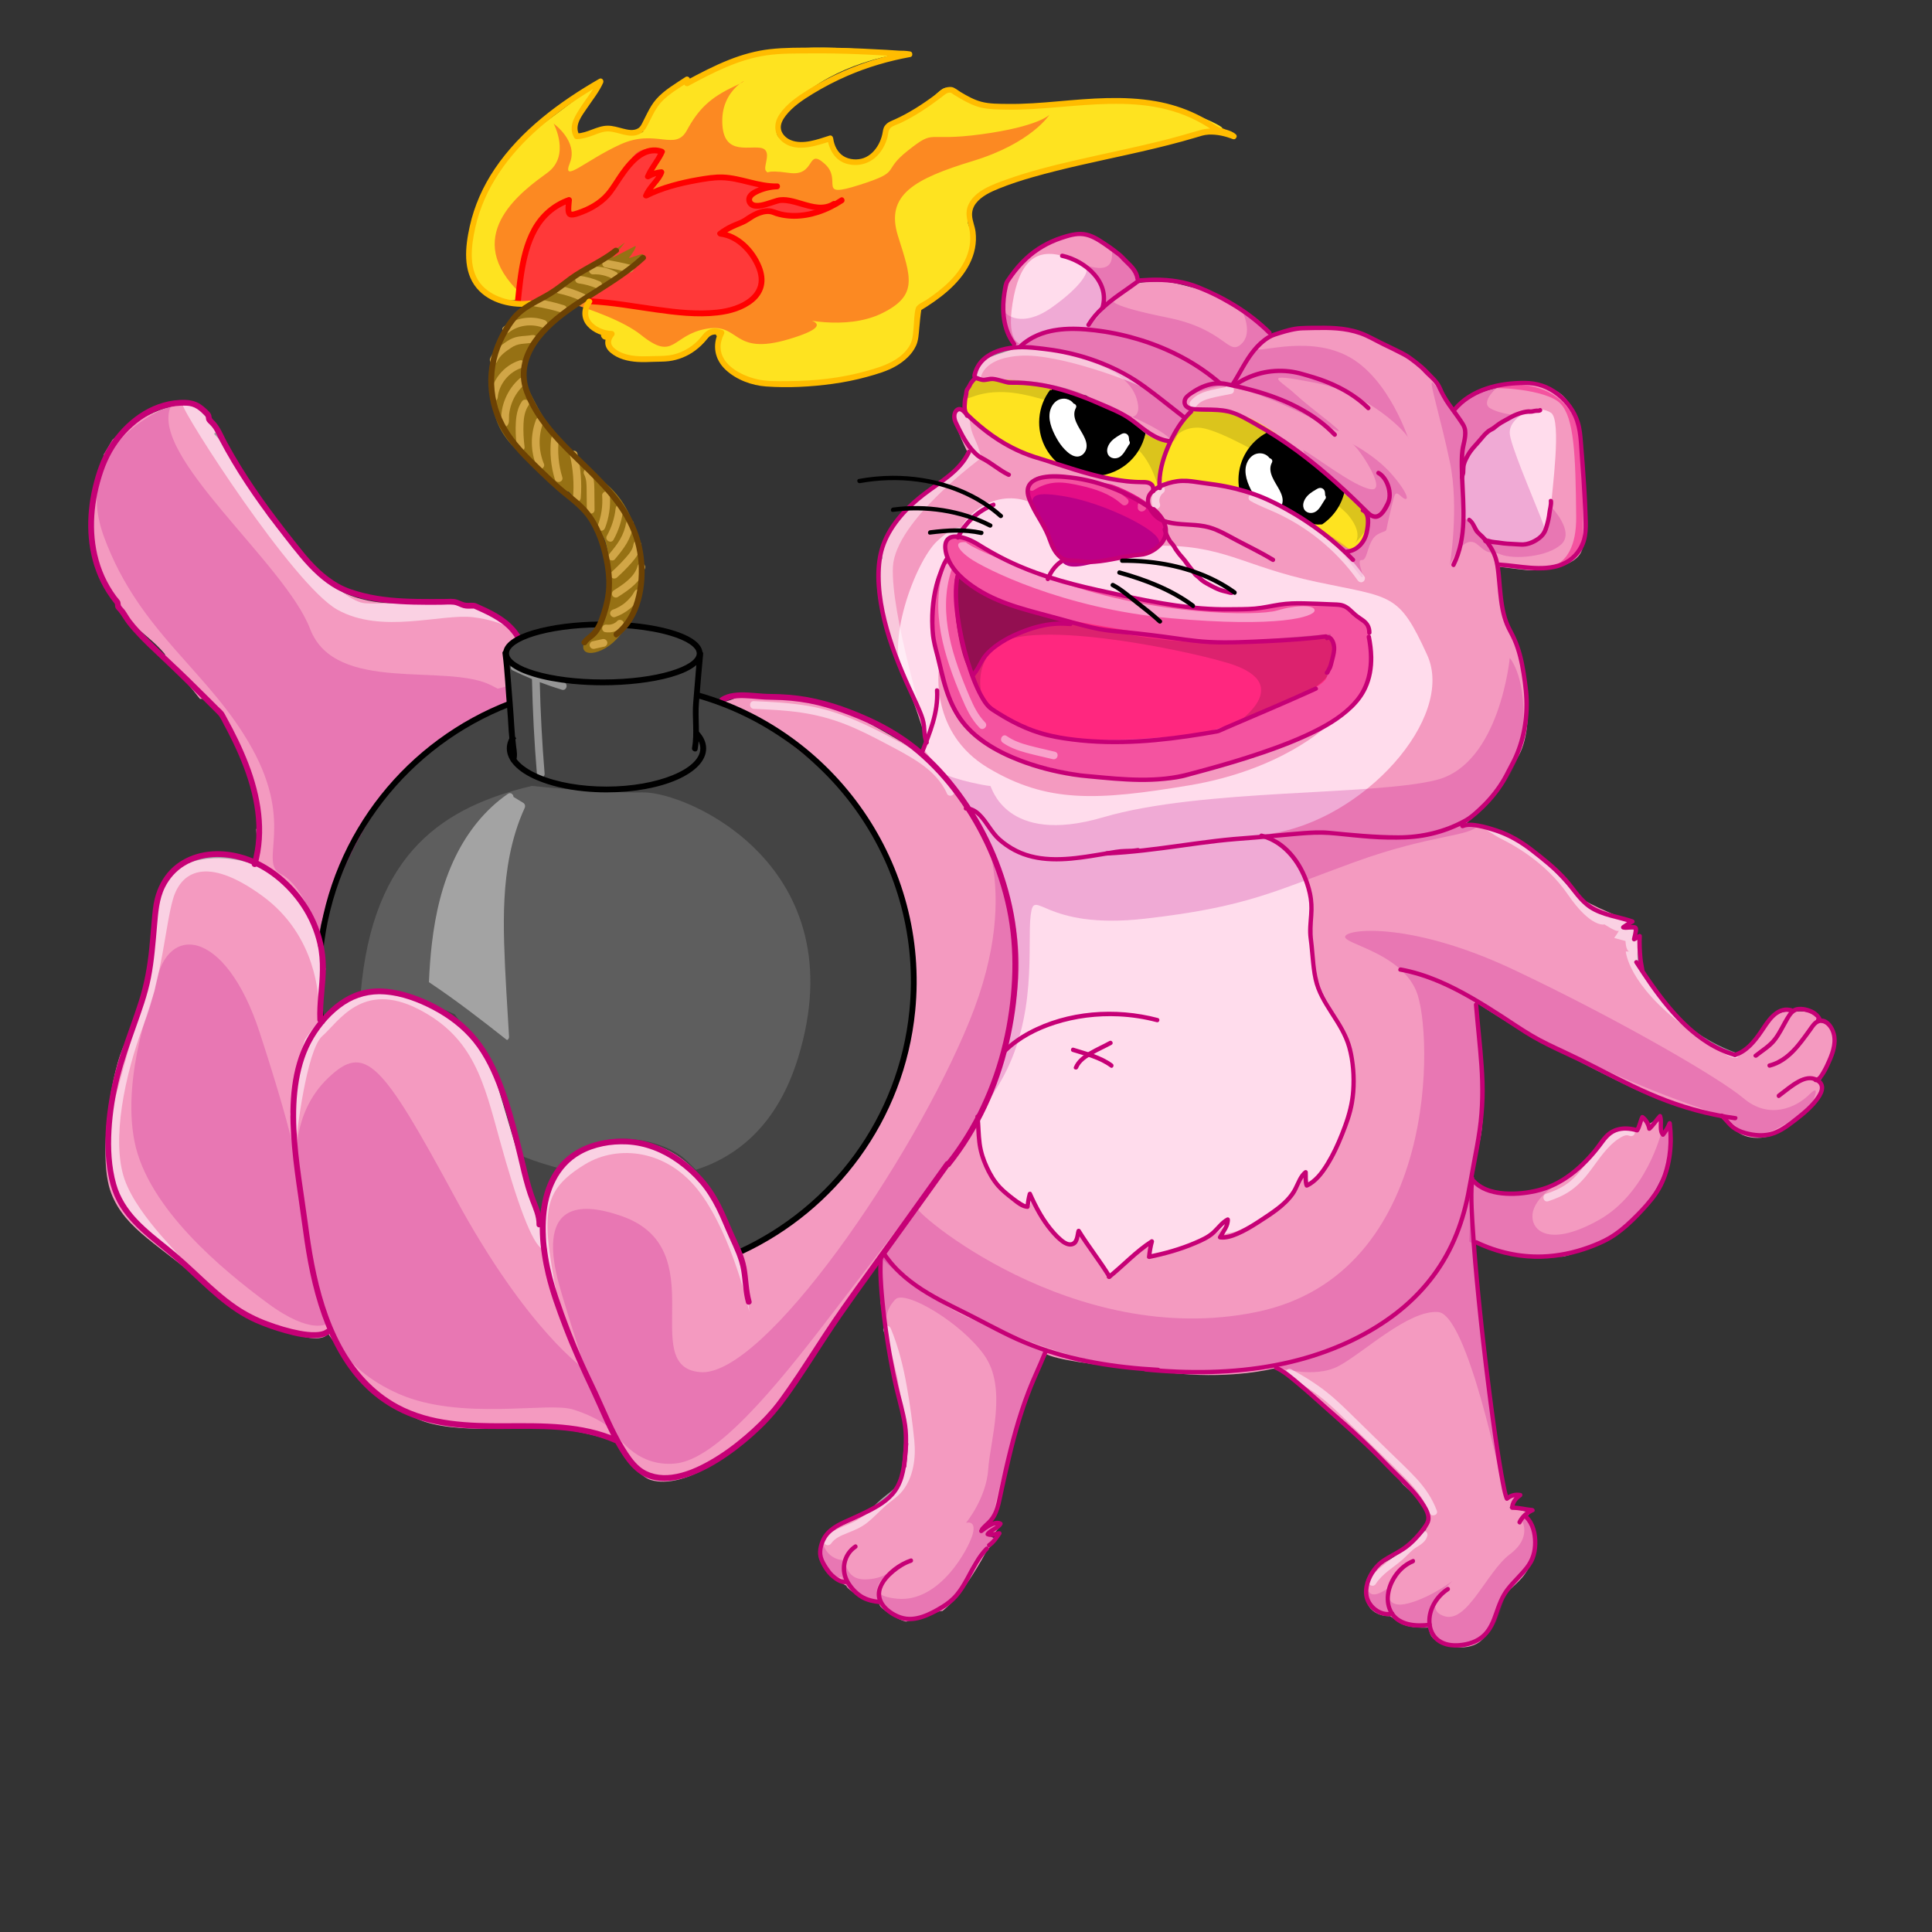 <?xml version="1.0" encoding="UTF-8"?> <svg xmlns="http://www.w3.org/2000/svg" viewBox="0 0 1000 1000"><rect x="0" y="0" width="1000" height="1000" fill="#333333" stroke="none"/><defs><style> .cls-1, .cls-2 { fill: #bc0087; } .cls-1, .cls-2, .cls-3, .cls-4, .cls-5, .cls-6, .cls-7, .cls-8, .cls-9, .cls-10, .cls-11, .cls-12, .cls-13, .cls-14, .cls-15, .cls-16, .cls-17, .cls-18, .cls-19, .cls-20, .cls-21, .cls-22, .cls-23, .cls-24, .cls-25 { stroke-width: 0px; } .cls-2 { opacity: .23; } .cls-3 { opacity: .45; } .cls-3, .cls-19, .cls-20, .cls-21 { fill: #fff; } .cls-4 { fill: #020002; opacity: .14; } .cls-5 { fill: #aa115e; } .cls-6 { fill: #fc8922; } .cls-7 { fill: #6d4203; } .cls-8 { fill: #ffdcec; } .cls-9 { fill: #ff3939; } .cls-10 { fill: #5e5e5e; } .cls-11 { fill: #d1a647; } .cls-12 { fill: #f49ac0; } .cls-14 { fill: #fee320; } .cls-15 { fill: #f453a0; } .cls-16 { fill: #ff277f; } .cls-17 { fill: red; } .cls-18 { fill: #967114; } .cls-19 { opacity: .43; } .cls-21 { opacity: .55; } .cls-22 { fill: #444; } .cls-23 { fill: #e30d86; } .cls-24 { fill: #ffbc00; } .cls-25 { fill: #c60076; } </style></defs><g id="_Шар_1" data-name="Шар 1"><g><path class="cls-14" d="M597.46,53.82c-12.04-.68-45.96-.32-68.11,1.1-22.15,1.43-30.1-4.21-30.1-4.21,0,0-6.76-5.22-9.76-5.22s-10,9-11.73,10.03-18.27,9.97-18.95,9.8c-.69-.17-3.31,18.17-16.61,18.46-13.08.28-12.72-11.87-12.47-12.2-.47.23-11.52,2.89-20.1,2.22-8.87-.69-14.13-8.31,6.87-25.31s50-21,52.08-20.79c2.07.21-38.08-5.21-61.67-2.09-23.6,3.12-51.32,17.51-51.32,17.51l.02-2.06s-8.1,6.43-14.43,11.3c-6.33,4.87-8.67,14.13-8.31,15.77.36,1.64-20.5-1.48-20.5-1.48,0,0-6.61,2.39-12.78,4.36-.28-.25-.54-.52-.78-.81-.08-.11-.15-.22-.22-.33-.04-.13-.1-.26-.17-.38-.15-.26-.31-.52-.46-.79-.22-.37-.58-.67-.99-.84,2.38-7.81,12.62-25.07,12.62-25.07l-38.51,28.79s-35.57,41.91-28.27,66.39c7.3,24.48,25.7,15.52,25.6,17.81,0,0,34.11.71,34.91,1.26s-2.8,3.45,1.2,9.45,11,7,11.67,6.9-3.67,5.1,3.68,9.48c7.35,4.39,22.65,4.62,32.65,1.62s16-12,15.79-12.7c-.21-.7,2.21-.3,3.21-.3s0,14,0,14c0,0,13,12,25.43,13.61,12.43,1.61,41.57-4.61,53.56-6.26,11.99-1.65,22.01-11.35,22.79-16.22.77-4.87,2.23-12.13,2.23-15.13s2-3,4.86-4.97,14.14-11.03,20.46-20.68c6.32-9.65,2.68-15.35.79-18.57-1.89-3.22-.11-10.78,7.61-17.02,7.71-6.25,31.29-12.75,43.29-15.75s46-9,47.27-9.49,30.73-7.51,32.73-8.51-23-12-35.04-12.68Z"></path><path class="cls-14" d="M429.75,71.57s0,.01-.01.02c.02,0,.02-.01.01-.02Z"></path></g><path class="cls-6" d="M266.9,149.39c-27.4-28.89,4.26-51.07,16.43-59.98s3.23-25.43,3.23-25.43c0,0,12.88,9.13,8.41,20.33-4.47,11.19,8.39-1.6,26.46-9.7s28.07,3.89,34.07-7.11,12-17,25-23-6.3-1.32-6.65,17.34,12.65,13.66,19.65,14.66,1,10,3,12-2-1,12,1,8.8-13.36,18.4-4.68c9.6,8.68-4.73,18.12,17.93,10.9s10.9-6.64,25.28-17.93,8.3-4.29,37.84-8.29,35.22-10.07,35.22-10.07c0,0-9.3,14.65-39.49,23.86-30.19,9.21-45.6,17.45-38.89,38.83,6.7,21.38,10.71,30.7-8.29,40.04-19,9.34-44.6,2.25-44.6,2.25,0,0,26.6,2.09-3.4,11.09s-25.01-8.6-43-5.3c-18,3.3-16.3,17.11-33.65,3.2-17.35-13.9-64.95-24.01-64.95-24.01Z"></path><path class="cls-9" d="M304.66,154.71c2.34.29,44.34,7.29,59.34,7.29s34.11-7.56,30.05-19.28c-4.05-11.72-15.71-20.48-17.38-21.6s-1.67-.12-2.67-1.12,23-11,23-11c0,0,10.57,3.55,17.29,3.27s12.61-4.91,12.61-4.91c0,0-17.9-4.36-21.9-4.36s-9,5-13,4-4-3-2-6,7-4,6-5-18-5-34-3-26,8-27,7,6-9,6-10-3.96,1-3.48,0,6.48-12,5.48-12-11-4-16,4-6.83,15.41-15.41,21.7c-8.59,6.3-15.59,6.3-15.59,6.3,0,0-1.9-6.17-2.45-6.08s-15.11,6.08-19.83,21.58c-4.72,15.5-6.83,31.85-4.77,31.68s35.71-2.47,35.71-2.47Z"></path><path class="cls-12" d="M943.08,529.35c-1.42-.15-.58-.85-4.12-3.98-3.54-3.13-11.82-1.42-11.82-1.42,0,0-5.64-2.45-11.72,5.4-4.74,6.12-14.95,16.67-14.95,16.67,0,0-9.97-1.52-22.97-11.52s-23-25-27.5-30.91-1.5-17.09-1.32-18.07-2.89,1.63-2.89,1.63c0,0,.71-3.65.94-5.09.24-1.44-5.24-.56-5.91-.93-.67-.37,2.67-4.63,2.67-4.63,0,0-21.07-7.64-27-13-5.93-5.36-15.53-18.04-30-28s-30-7-29.57-7.56c.43-.56,6.57-5.44,12.36-11.28s12.22-17.16,16.92-25.76c4.7-8.59,6.3-24.41,2.37-41.77-3.93-17.36-8.66-25.32-8.66-25.32,0,0-3.4-10.32-2.94-11.45.46-1.13-1.46-18.87-.46-18.87s8,1,13.66,1.58,24.34-.58,28.34-9.58,1-40,.91-40.54c-.09-.54,1.28-25.68-8.91-38.46-10.18-12.78-39-6-45.94-2.41-6.94,3.59-11.49,8.18-11.49,8.18l-4.02-3.3-5.29-9.61s-12.48-16.33-37.26-25.86c-24.59-9.46-47.57-.11-47.94,1.16,0-.52-.02-1.45-.02-1.45,0,0-19.04-18.71-34.72-22.68-15.68-3.97-17.32-5.03-26.92-4.73-6.87.22-8.51.94-8.89,1.34l.76-1.97-4.27-8.66s-18.1-15.64-26-15-26,6-35.42,22.65c-9.42,16.65.42,31.35.93,33.65.51,2.3,0,3.17,0,3.17,0,0-5.51,1.53-12.46,4.16-6.95,2.63-7.11,11.94-7.11,11.94l-2.74,3.88-3.01,12.75s-4.18-4.2-4.73.99c-.55,5.19,7.55,20.81,7.55,20.81l-3.23,4.67c-2.58,3.73-24.52,18.32-35.7,30.53,0,.08.07.16.03.23-8.06,11.67-6.58,14.05-5.93,17.81.15.9-1.11,1.44-2.06,1.17-.01,0-.03-.01-.04-.02-1.12,14.62,2.38,36.15,10.9,55.42,10.97,24.81,14.21,40.04,14.21,40.04l-2.62,5.55s-6.56-5.41-31.86-19.06c-25.3-13.65-59.7-13.35-63.76-10.98-4.06,2.37-10.55,3.13-10.55,3.13,0,0-103.38-23.5-102.37-30.52s-14.02-14.98-18.15-16.78c-4.14-1.8-12.25-4.51-12.25-4.51l-31.95-.09s-27.67,2.4-43.93-17.3c-1.45-1.76-3.04-3.78-4.73-5.99-2.34-2.24-5.65-3.84-6.93-6.82-4.08-9.49-10.07-9.3-15.08-20.49-3.53-6.01-13.58-21.19-17.26-27.09-.26-.41-.3-.81-.22-1.17-.39-.63-.77-1.25-1.15-1.88-.68-.82-1.36-1.65-2.07-2.46-1.21-1.37-2.45-2.71-3.76-3.99-.4-.39.02-.74.54-1.09.48.07.79-.05.75-.51.32-.26.48-.53.17-.81-.02-.01-.19-.03-.46-.05-.13-.27-.31-.58-.54-.95-.93-1.45-4.15-2.96-2.82-2.85l-7.25-9.2h-1.28c-16.04-1.41-32.92,10.02-41.98,18.27-1.48,2.54-2.99,5.05-4.49,7.57.3,7.87-2.43,15.52-5.1,22.97-.86,8.17-.67,16.49-.46,24.68,0,.38-.1.69-.26.93,2.05,6.47,4.11,12.94,6.22,19.39.26.5.53.99.8,1.48,3.39,4.74,6.5,9.69,10.22,14.18.3.32.6.65.91.96.17.17.29.36.37.55.56.63,1.13,1.27,1.73,1.88,5.44,5.56,12.01,9.91,16.97,15.96.46.56.49,1.2.28,1.75,4.05,3.68,7.85,7.63,11.3,11.87.48.59.48,1.27.24,1.82,1.87,2.17,4.15,4.91,6.63,8.09.41-.13.86-.15,1.3.03,5.25,2.26,8.75,6.29,11.04,11.07,1,.97,1.87,2.09,2.64,3.29,2.81,4.36,4.53,9.45,5.93,14.48.06.12.13.23.19.35,5.62,11.14,8.6,24.15,8.95,36.6.02.8-.43,1.3-1,1.51,1.06,12.33-1.08,18.36-1.08,18.36,0,0-20-8-37.55.82-17.55,8.82-15.45,41.18-16.45,49.18s-6.67,31.43-13,43-14.4,57.57-7,77c7.4,19.43,26,27,49.05,48.12,23.05,21.12,31.95,20.88,46.77,25.32,14.82,4.43,16.43-.75,16.43-.75,0,0,5.75,8.32,11.43,17.36s14.32,14.96,31.41,25.17c17.09,10.21,51.91,5.79,71.15,6.62s35.13,7.22,35.13,7.22c0,0,9.63,16.95,17.97,19.5,8.34,2.55,20.66-.55,33.26-8.96s28.4-20.59,34.14-30.54c5.74-9.95,20.26-31.05,21.72-32.29,1.46-1.25,28.54-42.75,28.67-43.25.13-.5,1.11,22.73,1.11,22.73,0,0,4.76,35.77,9.76,52.77s2,35,0,42-24,19-30,21-13,8-10.8,16.97c2.2,8.97,13.42,14.32,13.42,14.32,0,0-.62.71,4.77,4.27s12.47,5.16,12.47,5.16c0,0-1.86,1.28,9.12,7.36,1.49.82,2.98,1.39,4.46,1.75,2.19-.47,4.34-1.26,6.36-2.09.58-.24,1.24.04,1.66.49.94-.32,1.89-.63,2.83-.94,2.42-1.51,5.17-2.8,8.04-3,2.37-1.87,4.6-4.06,6.62-6.37,7.94-9.06,16.34-24.88,16.34-24.88l5.19-5.99s-3.48-1.06-3.08-1.16c.4-.1,3.6-3.9,4.42-5,.82-1.1-5.7-1.17-5.7-1.17,0,0,4.89-5.73,5.54-11.49.65-5.75,9.35-38.25,13.09-50.54s11.53-26.2,11.53-26.2c6.28,3.5,39.72,7.5,68.42,10.03,28.69,2.53,48.3-2.53,48.3-2.53,9-2,66,57,67,59s11,8,13,17-3,9-11,17-21,8-21,22,13,13,13,13l4.77,3.32c4.77,3.32,15.23,2.68,15.58,2.54s-1.35,4.14,4.14,7.31c5.49,3.17,18.51,5.83,24.58-2.61,6.07-8.44,5.93-15.56,10.37-21.35,4.44-5.79,9.56-7.21,14.29-18.08s-2.72-21.13-2.72-22.13,1-2,1.59-2.31c.59-.31-9.59-2.69-10.59-2.69s4-4,3.87-5.81-5.43,2.01-5.43,2.01c0,0-4.44-18.21-5.34-27.95s-6.1-49.25-8.57-68.86c-2.47-19.61-4.53-67.39-4.4-67.94.13-.55.87-3.45,4.66-23.29s-1.35-57.21-1.35-57.21l-1.44-12.95s9,6,19,12,44,24,62.82,32.84,45.73,15.32,45.73,15.32c0,0,2.45,2.85,8.27,7.25,5.83,4.4,17.15,4.72,27.18-3.4,10.03-8.12,15-12,15.92-15.77.92-3.77-.69-6.69-.69-6.69,0,0,6.77-10.53,7.8-19.73s-5.03-10.8-6.46-10.95Z"></path><path class="cls-12" d="M107.98,222.16s-.03,0-.03,0c-.01-.01,0,0,.03,0Z"></path><path class="cls-8" d="M657.08,431.6s18.42,12.9,21.42,29.9-4,32,7,54,15.29,23.87,15.15,46.94c-.15,23.06-21.78,49.75-21.78,49.75h-2.85l-1.51-4.69s-1,8-11,16-22.35,14.02-26.18,14.51-4.82,1.49-4.82,1.49c0,0,5-9,4-8s-6,8-15,11-26.96,7.5-26.96,7.5c0,0,.04-5.16,0-6.33s-20.04,17.83-20.04,16.83-16-22-16-22c0,0,1,8-8,4s-16.77-23.09-16.77-23.09c0,0,.97,8.97-5.13,4.03-6.1-4.94-16.56-11.42-20.33-25.68s-2.27-21.71-2.27-21.71c0,0,9.62-16.75,14.5-35.55s11-40,3-70-20-51-20-51c0,0,14.04,17.47,22.02,22.23,7.98,4.77,53.87,1.23,56.43,0s68.55-8.23,68.55-8.23l6.58-1.9Z"></path><path class="cls-14" d="M708.26,270.22c-.03-1.73-.12-3.47-.35-5.19-.67-.63-1.25-.92-1.25-.92,0,0-11.17-7.61-38.07-32.81-26.9-25.19-50.59-19.55-50.59-19.55,0,0-4.51,4.74-5.72,5.98-1.21,1.23-6.34,11.97-6.34,11.97,0,0-11.45-2.21-19.79-9.9-8.34-7.7-34.66-18.3-43.79-20.69-9.13-2.39-31.57-3.04-31.57-3.04,0,0-6.3.43-8.18,2.15-1.89,1.71-3.11,11.29-3.93,14.48-.82,3.2,17.82,16.8,43.68,25.91,25.87,9.11,52.13,11.89,53.08,11.66.95-.24,2.94,2.62,2.94,2.62l1.75-.98s-8.64-4.41,24.36-1.41,69,32,71.68,32.79c2.68.79,3.32,3.21,10.49-6.2.48-.63.9-1.24,1.25-1.82.04-1.69.14-3.38.34-5.05Z"></path><path class="cls-8" d="M498.27,271.51c12.23-17.01,34.67-18.85,48.45-.93,13.78,17.92,12.78,12.92,49.78,11.92s45.92,10.4,84.96,18.7c39.04,8.3,42.47,5.34,57.25,37.82,14.79,32.48-33.05,85.69-81.63,92.58s-124.87,24.13-128.22,27.52c-3.36,3.38-29.58-43.5-29.58-43.5l-21.18-27.9.7-6.73s.5-12.85-10.4-29.67,5.34-60.76,16.72-71.29c11.38-10.53,13.15-6.07,13.15-6.07v-2.45Z"></path><path class="cls-23" d="M531.91,256.39l8.14,15.64,6.67,15.34,3.05,3.47s21.4.37,31.07-1.98,21.68-1.72,22.68-14.04-23.14-22.43-27.57-23.87-34.69-5.34-38.06-4.39c-3.37.95-6.55,3.73-5.96,9.84Z"></path><path class="cls-8" d="M757.5,242.5c0-1-1.7-7.85,13.15-19.42,14.85-11.58,26.5-13.2,32.17-9.39,5.67,3.81.33,41.28,0,48.54-.33,7.27.67,12.27-10.33,18.27s-21.52-2.55-23.76-2.28-11.3-11.13-11.3-11.13l.06-24.59Z"></path><path class="cls-8" d="M571.44,159.29c-.16,2.28-9,10.4-9,10.4,0,0-21.22-2.16-33.58,8.32,0,0-8.21.59-4.78-20.97s12.04-29.78,28.73-23.66,19.57,12.7,18.63,25.91Z"></path><path class="cls-15" d="M493.95,277.76c-4.79-2.7-4.14,12.02-4.14,12.02,0,0-11.17,10.83-6.24,42.78,4.93,31.95,10.39,43.93,30.66,54.94s64.7,16.15,64.7,16.15h24.61s66.96-15.14,89.96-32.14,14.58-47.52,14.58-47.52l-12.65-10.4s-22.93-4.08-42.93.92-81.65-7.2-109.32-15.6c-27.68-8.4-39.68-18.67-39.68-18.67,0,0-9.09-2.22-9.55-2.47Z"></path><path class="cls-16" d="M503.5,349.28c-1-2.78,27-31.78,31-31.78s51,11,91,14,57.32-3.21,63.16-1.11-.65,13.81-1.9,19.96c-1.25,6.15-34.25,19.15-34.25,19.15,0,0-25,9-30,10s-57.65,6.45-79.32,1.23c-21.68-5.23-32.68-15.23-33.68-16.23s-6-15.22-6-15.22Z"></path><path class="cls-5" d="M495.24,296.35c1.96,1.16-2.97,8.51.26,29.15,3.23,20.64,8,23.56,8,23.78s5.43-14.38,22-20.78,30.66-6.8,30.66-6.8c0,0-23.15-3.9-42.9-12.55-19.76-8.65-18.27-12.95-18.01-12.8Z"></path><g><path class="cls-22" d="M165.48,530.04c-.03.11-.05.21-.06.27,0,.17.01.05.06-.27Z"></path><path class="cls-22" d="M440.5,412.5c-17-18-47-40-57-45s-22.27-9.17-22.27-9.17c0,0-.29-6.27-.61-12.17.15-.04.3-.1.44-.19.46-.3.72-.68.92-1.2.99-2.61.7-5.6-.59-8.05-.33-.62-1.05-.98-1.76-.98-.14-.26-.42-.7-1.04-1.27.26-.63.18-1.37-.51-1.98-3.33-2.9-7.99-3.49-12.15-4.45-4.88-1.13-9.76-2.23-14.65-3.28-.8-.17-1.46.11-1.9.58-23.07-3.84-45.87-3.52-58.32,3.02-13.57,7.13-8.75,13.81-8.75,13.81,1.18,4.32,0,17.69,0,17.69l1.49,4.49s-34.3,10.15-56.3,37.15-32.5,53.6-37.75,66.3c-5.25,12.7-4.25,16.7-4.25,16.7l3,17s-2.6,25.29-3.02,28.54c.84-2.95,12.14-21.33,42.02-15.54,31,6,46,34,46,34l19,64s6,20,7,19-1.26-36.41,39.37-40.71c40.63-4.29,55.34,37.34,54.98,38.52-.35,1.18,8.93,19.72,8.93,19.72,0,0,61.31-27.24,82.02-92.39,20.71-65.15-7.29-126.15-24.29-144.15Z"></path></g><path class="cls-18" d="M293.31,161.04c26.19-16.54,38.92-27.95,39.56-29.24.64-1.3-8.15,2.48-7.26,1.59.89-.89,4.89-6.89,2.89-5.89s-11.4,5.89-11.4,5.89l6.4-7.89s-24.67,18.5-27.33,18.25c-2.67-.25-25.31,16.36-25.31,16.36,0,0-15.84,13.53-16.6,35.96-.76,22.43,6.24,33.43,24.24,45.43.25.17.49.35.75.52.97,3.11,3.91,5.37,6.42,7.23,1.14.84,2.34,1.6,3.56,2.3,1.4,1.44,3.04,2.59,5.02,2.94.15.12.31.25.46.37,8.66,8.68,14.43,17.28,17.35,22.56,4.46,8.08,3.17,27.69,3.17,27.69l-4.08,16.6-4.18,6.66-3.45,2.13c-.46.73-.82,1.4-1.08,2.02-3.7,8.79,11.68,7.05,20.08-6.02,9-14,10.51-31.29,9.26-37.64-1.26-6.36-2.73-29.99-23.99-42.67-21.26-12.68-36.7-50.12-36.7-50.12,0,0-3.95-18.48,22.24-35.02Z"></path><path class="cls-11" d="M268.9,195.97c-3.19,2.8-5.66,6.32-7.3,10.23-.8,1.91-1.41,3.9-1.77,5.94-.18,1.07-.32,2.15-.39,3.23-.03.51-.05,1.02-.05,1.53,0,.23,0,.45,0,.68,0,.05,0,.1,0,.16-1.3,1.46.52,4.15,2.56,3.02,2.07-1.15,1.36-4.1,1.54-6.07.19-2.02.68-4.02,1.37-5.93,1.39-3.86,3.8-7.27,6.87-9.97,1.94-1.7-.9-4.52-2.83-2.83Z"></path><path class="cls-11" d="M273.59,209.78c1.46-2.13-2.01-4.13-3.45-2.02-2.17,3.18-2.91,7.01-3.14,10.79-.23,3.78-.06,7.6.35,11.37-.33.61-.39,1.37.02,1.95.14.2.28.41.43.61.51.74,1.35,1.17,2.26.92.77-.21,1.58-1.07,1.47-1.93-.51-4.03-.74-8.11-.56-12.18.15-3.35.7-6.7,2.63-9.52Z"></path><path class="cls-11" d="M281.58,240.2c-2.91-6.97-3.03-14.69-.32-21.74.39-1.01-.43-2.19-1.4-2.46-1.13-.31-2.07.38-2.46,1.4-2.93,7.61-2.82,16.33.32,23.86.42,1,1.32,1.71,2.46,1.4.94-.26,1.82-1.46,1.4-2.46Z"></path><path class="cls-11" d="M291.05,247.03c-1.97-6.46-2.57-13.19-1.8-19.9.12-1.07-1.01-2-2-2-1.18,0-1.88.92-2,2-.8,7.03-.12,14.2,1.94,20.96.75,2.45,4.61,1.41,3.86-1.06Z"></path><path class="cls-11" d="M298.88,234.77c-.58-2.51-4.44-1.45-3.86,1.06,1.67,7.19,2.18,14.56,1.58,21.91-.21,2.57,3.79,2.55,4,0,.62-7.7.02-15.45-1.73-22.98Z"></path><path class="cls-11" d="M307.63,253.01c-.04-3.27-.29-6.53-1.84-9.48-1.2-2.28-4.65-.26-3.45,2.02,1.31,2.49,1.27,5.4,1.3,8.14.03,3.41.06,6.81.1,10.22.02,2.57,4.02,2.58,4,0-.03-3.64-.06-7.27-.1-10.91Z"></path><path class="cls-11" d="M315.67,256.4c-.08-1.08-.86-2-2-2-1.02,0-2.08.92-2,2,.4,5.4-.4,10.73-2.35,15.78-.39,1.01.43,2.19,1.4,2.46,1.13.31,2.07-.39,2.46-1.4,2.06-5.34,2.91-11.14,2.49-16.85Z"></path><path class="cls-11" d="M320.64,261.22c-1.18,0-1.88.92-2,2-.54,4.96-2.12,9.8-4.54,14.15-1.25,2.25,2.2,4.27,3.45,2.02,2.78-5.01,4.47-10.48,5.09-16.17.12-1.08-1-2-2-2Z"></path><path class="cls-11" d="M326.58,269.18c-.98-.27-2.26.33-2.46,1.4-.58,3.04-1.62,5.93-3.18,8.61-1.57,2.7-3.55,5.11-5.54,7.5-.69.83-.81,2.01,0,2.83.71.71,2.14.84,2.83,0,2.2-2.65,4.42-5.33,6.16-8.31,1.72-2.95,2.94-6.21,3.58-9.57.2-1.06-.3-2.16-1.4-2.46Z"></path><path class="cls-11" d="M329.84,279.9c-1.19,0-1.86.92-2,2-.33,2.67-2.44,5.04-4.19,7.02-2.23,2.51-4.6,4.88-7.1,7.13-.8.72-.74,2.09,0,2.83.8.8,2.02.72,2.83,0,2.71-2.43,5.28-5.02,7.67-7.77,2.35-2.7,4.34-5.57,4.8-9.2.13-1.07-1.02-2-2-2Z"></path><path class="cls-11" d="M332.47,291.54c-1.05-.29-2.16.35-2.46,1.4-.11.39-.23.78-.38,1.17-.02.04-.13.32-.14.36-.06.12-.11.25-.17.37-.33.69-.72,1.36-1.15,1.99-.11.17-.23.33-.35.49-.05.07-.07.11-.08.12-.02.02-.04.05-.1.12-.23.29-.47.57-.72.85-.52.59-1.08,1.15-1.66,1.68-1.25,1.16-2.19,1.88-3.52,2.82-1.31.92-2.66,1.79-4.02,2.65-.91.58-1.28,1.78-.72,2.74.53.91,1.82,1.3,2.74.72,5.84-3.68,12.14-7.99,14.13-15,.29-1.04-.36-2.18-1.4-2.46Z"></path><path class="cls-11" d="M331.23,305.31c-.94-.5-2.19-.26-2.74.72-.32.58-.67,1.15-1.04,1.7-.2.29-.4.57-.61.85-.04.05-.05.06-.06.08,0,0,0,0-.04.04-.1.12-.2.25-.3.37-.85,1.03-1.79,1.98-2.81,2.84-.22.19-.45.37-.68.55-.05.04-.16.12-.19.14-.13.09-.26.19-.39.28-.55.38-1.11.74-1.68,1.08-.58.33-1.17.64-1.77.92-.17.08-.33.15-.5.22-.02,0-.05.02-.07.03-.35.14-.71.27-1.07.4-.99.34-1.75,1.38-1.4,2.46.32.97,1.4,1.77,2.46,1.4,5.73-2,10.63-6.03,13.59-11.35.51-.91.25-2.22-.72-2.74Z"></path><path class="cls-11" d="M322.32,321.42c-.79-.73-2.05-.8-2.83,0-.21.21-.43.41-.65.6-.03.03-.07.05-.1.08-.12.09-.25.17-.38.25-.26.16-.52.3-.79.43-.04.02-.08.04-.12.06-.13.05-.26.1-.39.14-.29.1-.58.18-.87.24-.15.03-.3.06-.44.09,0,0,0,0,0,0,0,0-.02,0-.02,0-.32.03-.64.04-.96.04-.15,0-.3-.01-.45-.02-.07,0-.15-.02-.23-.02-.03,0-.04,0-.05,0-.48-.06-.91-.04-1.36.22-.41.24-.81.72-.92,1.2-.12.51-.09,1.09.2,1.54.26.41.69.84,1.2.92,1.67.25,3.35.2,4.97-.34,1.58-.53,3.03-1.4,4.2-2.59.73-.75.8-2.09,0-2.83Z"></path><path class="cls-11" d="M314.28,332.21c-.35-1.08-1.36-1.64-2.46-1.4-1.72.38-3.44.76-5.16,1.14-1.02.23-1.72,1.47-1.4,2.46.35,1.08,1.36,1.64,2.46,1.4l5.16-1.14c1.02-.23,1.72-1.47,1.4-2.46Z"></path><path class="cls-11" d="M268.96,186.55c-8.39,2.68-14.49,10.37-15.33,19.11-.1,1.08.99,2,2,2,1.17,0,1.9-.92,2-2,.65-6.81,5.8-13.15,12.39-15.25,2.44-.78,1.4-4.64-1.06-3.86Z"></path><path class="cls-11" d="M277.83,174.84c-.31-1.13-1.39-1.58-2.46-1.4-2.25.39-4.56.41-6.82.75-2.29.35-4.32,1.21-6.23,2.52-3.3,2.26-6.9,4.76-8.54,8.56-.43.99-.29,2.14.72,2.74.84.49,2.31.28,2.74-.72,1.41-3.28,4.52-5.4,7.39-7.32,1.62-1.08,3.25-1.69,5.18-1.95,2.2-.29,4.44-.35,6.62-.73,1.07-.18,1.66-1.49,1.4-2.46Z"></path><path class="cls-11" d="M281.86,165.68c-7.19-2.61-15.31-1.09-21.3,3.55-.85.66-.7,2.13,0,2.83.84.84,1.97.66,2.83,0,4.88-3.79,11.66-4.61,17.4-2.53,1.02.37,2.19-.41,2.46-1.4.31-1.11-.38-2.09-1.4-2.46Z"></path><path class="cls-11" d="M292.01,158.04c-4.64-1.49-9.4-2.59-14.22-3.29-1.07-.16-2.15.26-2.46,1.4-.26.94.32,2.3,1.4,2.46,4.82.7,9.58,1.81,14.22,3.29,1.03.33,2.18-.39,2.46-1.4.3-1.08-.36-2.13-1.4-2.46Z"></path><path class="cls-11" d="M302.33,152.1c-3.94-1.82-8.05-3.22-12.3-4.11-1.02-.21-2.21.3-2.46,1.4-.23,1,.3,2.23,1.4,2.46,2,.42,3.98.94,5.92,1.58,1.98.65,3.67,1.32,5.42,2.13.95.44,2.2.3,2.74-.72.47-.88.3-2.27-.72-2.74Z"></path><path class="cls-11" d="M310.62,145.71c-3.5-1.54-7.1-2.52-10.89-2.98-1.04-.13-2.04,1.01-2,2,.05,1.19.88,1.86,2,2,.08.01.17.02.25.03.03,0,.07.01.13.02.18.03.36.05.54.08.42.07.84.15,1.26.23.78.16,1.55.34,2.32.55.77.21,1.53.45,2.28.71.4.14.81.29,1.2.45.17.07.34.14.51.21.02,0,.03.01.05.02.11.05.21.09.32.14.96.42,2.19.31,2.74-.72.46-.87.3-2.29-.72-2.74Z"></path><path class="cls-11" d="M318.88,140.78c-3.68-1.95-7.83-2.95-12-2.78-1.04.04-2.05.89-2,2,.05,1.05.88,2.04,2,2,.92-.04,1.84-.02,2.75.06.23.02.45.04.68.07.07.01.3.04.35.05.45.07.9.16,1.35.26.89.2,1.78.47,2.64.78.18.07.37.14.55.21.05.02.1.04.13.05.1.04.2.09.3.13.42.19.83.4,1.23.61.92.49,2.22.26,2.74-.72.49-.93.27-2.21-.72-2.74Z"></path><path class="cls-11" d="M326.46,137.09c-4.04-1.02-8.11-1.88-12.21-2.59-1.03-.18-2.2.27-2.46,1.4-.22.97.29,2.27,1.4,2.46,4.1.71,8.18,1.57,12.21,2.59,1.01.26,2.22-.33,2.46-1.4.24-1.04-.31-2.19-1.4-2.46Z"></path><path class="cls-10" d="M332.76,410.14c-23.26.36-57.47-3.36-57.47-3.36-44.78,10.72-82.48,33.61-88.63,107.66,0,0,19.54-2.96,48.69,10.55,0,0,14.18,19.34,19.17,26.93,4.99,7.58,15.99,46.58,15.99,46.58,0,0,8.2,3.5,20.75,6.65.02-.24.07-.47.22-.67.12-.16.25-.3.38-.45,2.73-5.16,7.42-8.95,12.78-11.22,11.28-4.79,24.97-4.14,36.42-.25,5.32,1.8,10.52,4.42,14.55,8.4,1.53,1.51,3.08,3.01,4.59,4.54,22.07-7.14,42.38-23.79,52.9-58.03,30.4-98.96-57.08-137.68-80.34-137.32Z"></path><path class="cls-2" d="M503.5,419.5s27.71,36.7-1.65,108.85c-29.35,72.15-106.46,184.58-139.41,181.87s7.91-64.08-41.02-80.9-33.63,30.25-30.28,41.72,11.9,38,11.9,38c0,0-29.86-19.71-67.7-89.62-37.85-69.91-46.34-79.85-65.59-61.38s-16.22,44.5-16.22,44.5c0,0-1.29-13.45-19.16-68.24-17.87-54.79-49.89-57.63-54.38-21.21,0,0-17.28,43.01-10.38,77.72s45.89,66.71,68.89,83.71,31.25,10.42,31.25,10.42c0,0,4.75,22.58,36.75,36.58s77,4,90,8,20,10,21,11,11,19,32,17,51-38,80-76,68-87,88-121,14-72,16-87,6,8,59,2,67.3-14.3,108.15-29.15c40.85-14.85,59.72-12.97,64.79-19.41,0,0-7.59-.72-8.51-1.33s28.07-14.61,31.07-44.61-6.56-40.47-6.56-40.47c0,0-5.14,54.74-37.79,63.11-32.65,8.36-121.65,4.36-172.65,19.36s-57.85-16.45-58.42-16.22-17.8-2.85-25.19-6.81,16.11,19.54,16.11,19.54Z"></path><path class="cls-2" d="M88.53,209.99c-12.03,25.51,58.97,81.51,71.97,115.51s70.49,17.41,93.75,29.21c23.25,11.79,0,2.64,0,2.64l7.32-1.93s6.54,8.8,2.24,8.95-48.48,17.28-72.39,59.71c-23.91,42.43-25.91,60.43-25.91,60.43,0,0-8-26-20-32s7.09-25.02-14.96-65.01c-22.04-39.99-58.15-59.54-76.6-109.27-18.45-49.72,34.59-68.24,34.59-68.24Z"></path><path class="cls-2" d="M474.48,624.77c-3.06,1.49,80.77,73.91,175.9,54.32s91.32-145.43,82.72-166.01c-8.6-20.58-38.94-24.58-36.77-28.58s35.47-7,87.32,17.5c51.85,24.5,105.85,55.5,118.85,66.5s27,5,34-2,1,5.82,0,6.91-20.49,15.05-27.74,14.07-14-7.43-14.63-8.71c-.63-1.28-31.65-9.59-73.39-29.68s-57.74-32.09-57.74-31.09,4.75,40.13,4.37,58.56c-.37,18.44-6.37,38.44-6.37,39.44s5,77,8,89,8.43,63.82,8.43,63.82c0,0-17.77-88.64-33.1-89.73-15.33-1.09-38.33,20.91-51.33,27.91s-32.5.5-32.5.5c0,0-32.58,4.52-78.04-.49-45.46-5.01-94.46-33.01-105.46-40.01s-22.74-16-20.37-17,18.32-25.46,17.85-25.23Z"></path><path class="cls-2" d="M707.5,820.5c1,10,10.62,1.04,10.81,2.02.19.98-1.5,10.66,10.84,7.32s23.64-12.38,22.49-11.36-16.15,14.02-4.15,18.02,22-23,34-32,6-18,6-18l1.5-2.01s6.78,8.58,5.64,18.8c-1.14,10.21-10.14,13.21-14.14,20.21s-4.26,17.89-12.63,24.44c-8.37,6.56-16.53,4.61-20.95,3.08s-7.74-9.81-7.58-9.67-6.84.14-13.84-2.86-5.72-2.96-6.36-2.98-6.64-.02-9.64-6.02-2.53-10.03-2.76-9.02.76.02.76.02Z"></path><path class="cls-2" d="M425.52,797.84c2.98,10.66,11.98,9.66,11.98,9.66,0,0,0,10,10,10s14.85-5.19,14.85-5.19c0,0-19.85,13.19,2.15,15.19s36.96-25.99,38.98-33.49c2.02-7.51-3.48-5.77-3.48-5.77,0,0,10.5-12.73,11.5-27.73s10-42-2-59-41-34-46-29-5,11-5,11l-2.76-32.74s.01-1.26.89-.76,23.87,24.44,49.37,33.97,35.5,14.11,35,14.82-12.4,29.6-12.4,29.6c0,0-12.1,43.11-13.1,49.11s-3.89,11.73-3.89,11.73c0,0,6.59-2.16,5.24-.94s-6.78,6.08-6.06,6.15,7.76-1.92,6.24-.43-12.52,11.49-14.52,17.49-5,13-16,21-23,5-26,2-4.59-5.28-4.59-5.28c0,0-13.27-2.33-17.34-7.52s-2.07-6.2-4.07-5.2-9.95-7.43-9.97-13.21c-.03-5.79.99-5.45.99-5.45Z"></path><path class="cls-12" d="M761.63,610c-.13,2.5,8.7,7.01,24.28,7.76s34.32-16.25,34.95-16.75,11.86-15.43,15.25-15.96,11.78-.87,11.78-.87c0,0,.84-7.17,2.22-5.92,1.38,1.25,2.97,3.89,2.97,3.89l5.23-3.37,2.43,8.52,2.6-3.95s8.03,5.37-5.91,31.76-46.6,35.3-48.77,35.35-24.32-.94-31.24-2.45-10.93-4.51-13.43-5.01-2.37-33-2.37-33Z"></path><path class="cls-2" d="M764.5,611.5c-1,3,8,7,20,7s22-6,22-6c0,0-12.55,7.3-13.28,16.15s9.28,16.85,34.28,2.85,32.49-45.74,32.49-45.74l.76,1.54s2.44-4.1,2.6-3.95,4.39,18.64-9.22,37.9c-13.62,19.26-31.28,26.16-45.45,29.21s-34.42-4.91-41.3-5.93-6.87-2.02-6.87-2.02l1.13-30.55,2.87-.45Z"></path><path class="cls-19" d="M291.89,353.14c-8.42-2.55-16.61-5.75-24.52-9.6-2.3-1.12-4.33,2.32-2.02,3.45,3.28,1.6,6.62,3.09,9.99,4.48.35,16.33,1.2,32.66,2.55,48.94.21,2.55,4.21,2.57,4,0-1.3-15.75-2.13-31.54-2.51-47.33,3.76,1.44,7.57,2.75,11.43,3.92,2.47.75,3.52-3.11,1.06-3.86Z"></path><path class="cls-19" d="M222.44,508.64c13.65,9.13,26.66,19.17,39.54,29.35.16.11.32.22.48.33.62-.3,1.06-.88,1.02-1.71-.92-16.17-2.08-32.35-2.54-48.54-.43-15.17-.09-30.51,2.89-45.44,1.66-8.37,4.15-16.59,7.7-24.35.46-1,.28-2.13-.72-2.74-1.67-1.01-3.34-2.03-5.01-3.04-.11-1.36-1.47-2.6-2.9-1.61-11.72,8.08-20.73,19.48-26.99,32.19-7,14.19-10.54,29.7-12.37,45.34-.78,6.62-1.23,13.27-1.53,19.93.15.1.3.19.45.29Z"></path><path class="cls-21" d="M74.5,637.5c-4-1-25.34-31.04-18.17-57.02,7.17-25.98,15.17-56.98,19.17-65.98s4.11-41.01,5.55-48,8.63-26.24,36.54-24.12c27.91,2.12,40.16,29.16,40.16,29.16,0,0,7.93,14.21,8.84,20.09s-.71,31.27-1.4,28.07-.69-35.2-29.69-56.2-42-12-46,2-5.27,38.78-15.14,64.89c-9.86,26.11-16.86,60.11-9.86,80.11s33,43,31,43-21-16-21-16Z"></path><path class="cls-21" d="M280.97,634.95s-2.47-6.45-3.84-8.24c-1.37-1.8-10.63-35.2-19.25-63.45s-29.38-43.75-50.38-48.75c-20.88-4.97-35.82,2.91-49.6,23.47-.77,2.04-1.41,4.15-1.99,6.25-.95,3.46-1.86,6.93-3.07,10.29-.61,7.45-1.46,14.89-2.61,22.28.9,6.43,2.5,10.95,3.26,11.71,0,0,5-45,13.36-52.28s20.64-28.72,49.62-13.96c28.98,14.77,34.02,38.23,42.4,68.53,8.38,30.29,16.62,53.71,22.08,55.73,5.47,2.02,0-11.57,0-11.57Z"></path><path class="cls-21" d="M386.5,666.5s-7.13-32.91-20.37-53.52c-5.77-5.29-12.03-10.01-18.23-14.8-.06,0-.11-.02-.17-.03-.9-.11-1.69-.68-1.68-1.68,0-.03,0-.05,0-.08-22.49-7.6-47.33-9.39-60.29,16.08-13.72,26.98,4.31,66.61,4.31,66.61,0,0-6.59-29.59-6.7-43.83s3.1-22.76,19.65-32.73c16.55-9.97,42.45-8.03,59.45,14.97s25.4,61.59,25.4,61.59l-1.4-12.59Z"></path><path class="cls-21" d="M94.57,209.46c-.07,4.04,56.93,93.04,79.93,106.04s53.85,1.97,70.43,3.98,24.56,8.77,23.07,8.89-11.49-12.39-27.49-15.13c-16-2.74-38.81-.21-51.4-.98s-36.37-30.07-49.48-46.42c-13.11-16.35-29.11-48.35-32.11-51.35s-9-6-10-6-2.93.96-2.93.96Z"></path><path class="cls-4" d="M504.44,197.07c.06.43-1,.48-3.47,6.96-2.47,6.48,4.25-4.48,27.89,0,23.64,4.48,51.58,19.47,60.61,28.98s10.31,23.32,10.67,18.91,1.09-14.94,2.72-16.17,3.08-14.58,17.36-14.41,69.77,35.35,78.02,45.76c8.25,10.41,2.41,14.78,2.41,14.78,0,0,7.37-6.92,7.61-11.65s-14.07-21.33-39.76-39.72-38.17-18.06-40.09-18.53-12.92-.7-12.92-.7l-3.2,6.47s-4.04,10.24-7.92,10.5-23.11-13.07-38.99-21.91-41.82-10.07-47.35-9.95-9.5-.14-10.52,0-3.08.69-3.08.69Z"></path><path class="cls-1" d="M534.54,262.23c-1.04-5.73.57-8.25,18.27-4.99,17.69,3.26,41.74,14.71,46.22,20.98,4.48,6.28-6.8,7.99-20.66,10.63s-24.33,7.32-28.59,1.98-15.23-28.61-15.23-28.61Z"></path><path class="cls-2" d="M525.64,179.49c-9.14-9.99-4.8-18.04-4.97-17.52s8.18,8.11,23.5-2.68c15.33-10.79,20.58-19.33,17.45-21.56-3.12-2.23,6.38,2.73,11.13.25s1.63-10.27,3.69-8.38,8.5,6.91,10.28,11.4l1.78,4.5s-9.59,7.8-11.79,8.9c-2.21,1.1-2.45,3.91,27.67,10,30.12,6.09,31.21,20.13,38.17,13.61s-.96-19.44,0-17.98,16,13.17,16,13.17c0,0-4.97,1.71-8.01,6.5s24.26-6.95,46.61,4.42,32.37,45.16,31.86,42.77-19.72-23.29-48.61-28.84c-28.9-5.55-17.98-1.51-9.94,5.97s25.21,19.63,22.13,19.05-47.91-26.61-64-22.59-18.09,7.02-14.09,9.02,8,4,4,2-4.41,4.47-6.2,6.23-3.41,12.1-5.6,10.43-2.56-4.28-21.88-12.98c-19.32-8.69-24.21-10.31-24.21-10.31,0,0,32.44,22.72,28.17,3.16-4.27-19.55-35.42-23-43.35-26.77-7.93-3.78-19.79-1.79-19.79-1.79Z"></path><path class="cls-2" d="M674.51,232.94c3.99,1.56,26.16,19.04,35.07,20.3,8.92,1.26-6.45-21.64-9.27-23.19s11.54,5.24,20.86,16.34,7.85,13.97,4.09,10.54c-3.77-3.43-3.22-1.31-5.99,9.63-2.77,10.94-.07,6.79-5.92,9.87-5.85,3.08-5.17,13.8-8.51,13.44s2.34,10.05,0,8.84-21.67-31.98-39.01-35.59c0,0,27.68,16.7,31.17,20.04s8.84.52,9.66-7.07,3.17-10.37,0-12.98-27.28-24.41-28.73-25.01-3.44-5.16-3.44-5.16Z"></path><path class="cls-2" d="M753.07,212.26s9.62-9.56,15.02-10.66c5.4-1.1,10.33-2.64,8.87-2.37s-11.02,8.8-5.74,12.03,15.71,3.93,15.71,3.93c0,0-5.57,3.38-5.5,8.84.07,5.46,10.43,29.64,15.75,43.05s1.99,8.75,1.99,8.75l3.65-13.6s12.65,13,5.16,19.64c-7.49,6.63-24.56,7.7-31.03,5.16-6.46-2.53-4.95,1.2-12.21-5.16-7.26-6.37-14.3,10.53-14.3,10.53,0,0,4.96-29.7,0-53.3s-11.07-42.5-9.01-41.05,12.21,15.98,11.63,14.21Z"></path><path class="cls-12" d="M486,346.25s-5,33.06,25.5,51.25c30.5,18.19,56,17,104,9s71.25-30.72,71.25-30.72c0,0-16.75,7.22-27.75,11.22s-46,19-68,17-49.6-3.94-66.3-11.97-28.4-16.2-32.05-25.12c-3.65-8.91-6.65-20.67-6.65-20.67Z"></path><path class="cls-15" d="M583.52,258.23c-6.51-5.93-14.93-8.91-23.41-10.76-4.57-1-9.34-2.02-14.05-1.63s-9.07,1.88-12.96,4.41c-2.15,1.4-.15,4.87,2.02,3.45,3.4-2.22,7.3-3.63,11.36-3.9,4.36-.28,8.73.66,12.97,1.61,7.64,1.7,15.35,4.28,21.24,9.64,1.9,1.73,4.74-1.09,2.83-2.83Z"></path><path class="cls-15" d="M593.3,261.75c-.06-.26-.18-.49-.36-.68-.08-.1-.15-.19-.23-.28l-.08-.09c-.11-.12-.22-.24-.33-.36-.18-.2-.4-.33-.64-.41-.24-.13-.5-.18-.77-.17-.28-.01-.53.05-.77.17-.25.08-.46.22-.64.41-.1.13-.21.27-.31.4-.18.31-.27.65-.27,1.01.02.17.05.34.07.51-.05.16-.08.32-.07.5.02.18.05.35.07.53.09.34.27.63.51.88.13.1.27.21.4.31.31.18.65.27,1.01.27.19-.02.47-.03.68-.11.09-.03.38-.14.54-.23.01,0,.02-.02.04-.02.14-.1.29-.22.43-.33.17-.14.31-.36.42-.52.13-.18.21-.42.28-.62,0-.03.02-.05.02-.08.03-.19.08-.37.08-.56.02-.18,0-.36-.07-.54Z"></path><path class="cls-3" d="M509.89,373.9c-3.63-3.67-5.91-8.35-7.93-13.04-2.2-5.1-4.26-10.27-6.1-15.52-3.69-10.56-6.35-21.59-6.2-32.84.08-6.23,1.06-12.39,3.1-18.28.84-2.44-3.02-3.48-3.86-1.06-7.88,22.75-.1,46.71,8.82,67.88,2.38,5.65,4.97,11.28,9.34,15.7,1.81,1.83,4.64-1,2.83-2.83Z"></path><path class="cls-3" d="M546.01,389.09c-4.51-1.07-9.04-2.06-13.52-3.25-4.05-1.08-7.98-2.46-11.44-4.88-2.12-1.48-4.12,1.99-2.02,3.45,3.6,2.51,7.77,4.03,11.98,5.17,4.61,1.25,9.29,2.26,13.93,3.37,2.5.59,3.57-3.26,1.06-3.86Z"></path><path class="cls-3" d="M500,280.65c-6-.65-5.29,3.06,1.85,8.21,7.15,5.14,48.15,26.14,104.15,31.14s73.8-.72,74.4-3.86c.6-3.14-9.4-3.14-19.4-.14s-63.98,2.55-111.99-14.73c-48.01-17.27-49.01-20.62-49.01-20.62Z"></path><path class="cls-3" d="M493.95,212.32c-3.88,5.02,10.43,20.68,10.43,20.68,0,0-11.33,12.68-14.11,14.09-2.78,1.41-25.9,15.69-33.34,35.55-7.44,19.86.77,44.35,8.16,58.61s14.09,35.81,14.09,35.81c0,0-18.3-59.99-17-83.77s45.76-56.3,45.76-56.3c0,0-.58-3.7-3.52-10.09-2.94-6.39-2.23-10.18-2.58-9.79s-5.45-7.96-7.9-4.78Z"></path><path class="cls-3" d="M505,194.44c1.5-3.94,4.03-10.21,14.27-13.57,10.23-3.36,11.23-4.36,10.23-3.36s31.88,6.04,41.94,11.02,22.32,13.94,19.69,11.96-42.71-17.73-63.17-16.36-20.44,12.25-20.44,12.25l-2.52-1.94Z"></path><path class="cls-21" d="M765.44,426.94s18.19,5.1,32.63,17.83,17.44,20.73,24.44,24.73,21,7,21,7l-2.67,4.63,5.8-.69v5.21l2.05-.14-.43,14.48s3.42,10.88,20.34,26.69,33.85,18.86,31.88,19.33,2.03,8.07-27.97-14.23-31-39.3-31-39.3c0,0,4,0,2,0s-2.15-5.4-2.15-5.4l-5.85-1.6s3.21-4.39,2.11-3.7-7.11-3.3-7.11-3.3c0,0-6.95,2.06-18.97-15.47s-30.17-26.66-34.1-28.6-11.99-7.49-11.99-7.49Z"></path><path class="cls-15" d="M768.1,201.6s19.33-7.06,35.37,2.42c16.04,9.48,15.78,30.68,15.91,35.08.13,4.4-.13,32.25,0,38.32.13,6.08-9.21,13.87-11.54,14.98s-14.08,1.68-14.08,1.68c0,0,22.39,5.24,22.07-26.67-.32-31.91-1.02-51.15-8.17-58.53-7.15-7.38-34.96-9.17-39.55-7.27Z"></path><path class="cls-4" d="M493.95,299.7c.55,1.8.55,33.71,11.05,53.75s-6.77-3.21,10.5-18.96,107.63,3.86,124,10c32,12-4,33-4,33,0,0,28.39-14.87,30.69-14.44s15.82-6.86,20.56-12.71c4.75-5.85,1.9-22.13,1.9-22.13,0,0-43.87,3.24-44.01,4.26-.15,1.02-38.64,1.43-71.89-6.27s-55.74-15.41-59.5-17.06-17.3-10.74-17.3-10.74l-2,1.3Z"></path><path class="cls-21" d="M638.16,200.53l-.62-.74c-.69-.83-2.11-.72-2.83,0-.18.18-.31.39-.41.6-3.21.62-6.45,1.21-9.59,2.1-3.43.98-6.52,2.58-8.71,5.46-.65.86-.14,2.24.72,2.74,1.03.6,2.08.15,2.74-.72,1.68-2.21,4.58-3.18,7.15-3.85,3.51-.91,7.11-1.52,10.66-2.25,1.6-.33,1.77-2.28.88-3.34Z"></path><g><path class="cls-21" d="M602.63,252.51c-.54-.84-1.83-1.37-2.74-.72-1.63,1.18-2.81,2.77-3.42,4.7-.55,1.74-.57,3.75.06,5.47.35.98,1.38,1.75,2.46,1.4.97-.31,1.78-1.41,1.4-2.46-.12-.33-.21-.67-.28-1.01,0-.03,0-.05-.01-.08,0-.16-.02-.32-.03-.49,0-.18,0-.37.01-.55,0-.06,0-.12.01-.18.08-.31.12-.62.21-.93.04-.13.08-.25.13-.37,0,.01,0-.02.02-.07,0-.01,0-.02.01-.03.03-.07.06-.14.08-.21-.02.06-.04.1-.05.14,0,0,0-.01,0-.02.15-.32.32-.62.52-.91.03-.04.06-.09.09-.13.09-.11.19-.22.29-.33.13-.13.26-.26.4-.38.05-.05.1-.09.16-.13.41-.31.74-.65.88-1.16.13-.48.07-1.12-.2-1.54Z"></path><path class="cls-21" d="M600.43,257.29s.02-.06.06-.17c-.01.03-.03.07-.04.1,0,.02-.01.04-.02.07Z"></path></g><path class="cls-21" d="M706.2,298.38c-10.63-14.99-24.95-27.3-41.48-35.37-5.11-2.49-10.53-4.35-15.47-7.18-2.24-1.28-4.25,2.17-2.02,3.45,4.36,2.5,9.09,4.2,13.64,6.31,4.06,1.88,7.99,4.02,11.78,6.4,7.55,4.74,14.48,10.42,20.62,16.89,3.43,3.61,6.6,7.46,9.48,11.52.62.88,1.75,1.3,2.74.72.87-.51,1.35-1.85.72-2.74Z"></path><path class="cls-21" d="M493.67,408.88c-5.47-12.6-18.32-19.58-29.86-25.72-14.47-7.7-29.11-15-45.42-17.77-9.32-1.58-18.77-2.09-28.21-2.48-2.57-.11-2.57,3.89,0,4,8.12.33,16.26.71,24.31,1.89,7.95,1.16,15.68,3.18,23.15,6.12,7.25,2.85,14.19,6.42,21.07,10.06,5.99,3.17,12.06,6.29,17.63,10.16,5.84,4.07,10.99,9.14,13.87,15.75.43.99,1.88,1.22,2.74.72,1.02-.6,1.15-1.74.72-2.74Z"></path><path class="cls-21" d="M473.26,745.74c-.92-9.3-2.23-18.63-3.84-27.83-1.8-10.3-4.31-20.51-8.3-30.19-.41-1-1.33-1.71-2.46-1.4-.94.26-1.81,1.46-1.4,2.46,6.95,16.88,9.3,35.1,11.55,53.08.57,4.56,1.07,9.17.45,13.75-.57,4.2-1.87,8.51-4.16,12.1-2.27,3.55-5.95,5.66-9.06,8.37-3.04,2.65-5.73,5.68-8.82,8.27-3.21,2.69-6.87,4.14-10.7,5.69-3.81,1.55-7.39,3.38-9.79,6.85-1.47,2.12,2,4.12,3.45,2.02,1.92-2.77,5.22-4.14,8.24-5.34,3.57-1.42,7.04-2.82,10.11-5.18,3.29-2.52,6.08-5.57,9.11-8.38,3.09-2.86,6.88-5.03,9.51-8.35,5.68-7.17,6.97-17.08,6.1-25.92Z"></path><path class="cls-21" d="M743.71,781.94c-2.37-6.34-6.07-11.81-10.65-16.75-4.69-5.06-9.79-9.76-14.72-14.58l-15.47-15.11c-5.04-4.92-10-9.97-15.5-14.4-5.89-4.75-12.32-8.74-18.97-12.33-2.27-1.22-4.29,2.23-2.02,3.45,5.81,3.14,11.5,6.56,16.75,10.59,5.29,4.06,10.02,8.78,14.77,13.42,9.95,9.72,20.05,19.3,29.83,29.18,5.09,5.15,9.55,10.73,12.11,17.58.89,2.39,4.76,1.36,3.86-1.06Z"></path><path class="cls-21" d="M734.95,793.8c-.55,2.32-3.49,3.3-5.26,4.53-2.75,1.92-4.82,4.65-7.39,6.8-4.81,4.02-10.24,7.3-13.67,12.7-1.38,2.18,2.08,4.19,3.45,2.02,3.42-5.38,9.24-8.54,13.93-12.66,2.4-2.11,4.33-4.62,7.09-6.3,2.43-1.48,4.99-3.07,5.7-6.03.6-2.5-3.26-3.57-3.86-1.06Z"></path><path class="cls-21" d="M845.22,584.37c-3.95-1.74-7.84.31-11.02,2.7-2.89,2.18-5.35,4.79-7.59,7.61-4.51,5.66-8.27,12.06-13.87,16.76-3.62,3.03-8.02,5.01-12.47,6.46-2.44.79-1.4,4.66,1.06,3.86,3.92-1.27,7.78-2.9,11.21-5.21,3.03-2.03,5.66-4.55,8-7.33,4.43-5.27,7.95-11.31,12.85-16.18,1.32-1.31,2.74-2.53,4.3-3.55,1.43-.94,3.72-2.46,5.51-1.67.99.44,2.15.29,2.74-.72.5-.85.28-2.3-.72-2.74Z"></path></g><g id="_Шар_2" data-name="Шар 2"><path class="cls-25" d="M269.69,329.49c-3.98-6.98-10.7-11.33-17.78-14.71-1.75-.84-3.52-1.63-5.29-2.41-1.64-.72-3.51-.2-5.25-.37s-3.32-1.19-4.97-1.68c-2-.58-4.22-.31-6.28-.3-9.35.04-18.74.16-28.06-.75-4.61-.45-9.2-1.18-13.7-2.3s-8.94-2.5-12.94-4.73c-7.44-4.16-13.55-10.46-18.86-17.04-5.77-7.15-11.45-14.38-16.89-21.79-5.37-7.32-10.49-14.81-15.23-22.55-2.4-3.91-4.7-7.88-6.88-11.92-1.97-3.63-3.49-7.76-6.33-10.81-.66-.71-1.62-1.32-1.72-2.3-.11-1.13-.41-1.82-1.2-2.65-1.28-1.35-2.69-2.63-4.21-3.7-3.32-2.36-7.15-2.68-11.11-2.48-7.53.38-14.79,3.11-20.99,7.33s-11.73,10.08-15.78,16.61-6.53,13.93-8.27,21.38c-3.57,15.35-3.27,31.77,3.05,46.38,1.59,3.68,3.56,7.2,5.88,10.47.58.82,1.19,1.63,1.8,2.43.3.39.72.75.82,1.24.1.45,0,.94.14,1.4.28.94,1.07,1.57,1.69,2.29s1.16,1.53,1.69,2.33c1.26,1.94,2.48,3.81,3.97,5.59,1.48,1.77,3.03,3.48,4.62,5.16,3.26,3.46,6.68,6.72,10.15,9.96,7.04,6.6,13.94,13.33,20.79,20.12,3.36,3.34,6.72,6.69,10.07,10.04,1.55,1.55,2.48,3.89,3.52,5.81s2.11,4,3.12,6.02c8.06,16.12,14.47,34,13.34,52.29-.27,4.43-1.04,8.81-2.25,13.08-.53,1.86,2.37,2.65,2.89.8,4.97-17.5,1.77-35.85-4.65-52.52-3.19-8.28-7.12-16.26-11.42-24.03-.5-.9-.95-1.93-1.59-2.73-.77-.96-1.8-1.8-2.68-2.68-1.65-1.65-3.3-3.3-4.95-4.94-3.32-3.31-6.65-6.6-10-9.88-6.82-6.68-13.97-13.04-20.68-19.81-3.25-3.28-6.6-6.61-9.38-10.3-1.24-1.64-2.18-3.49-3.4-5.14-.53-.72-1.3-1.37-1.77-2.11-.44-.69-.17-1.72-.63-2.5-.51-.86-1.29-1.63-1.89-2.43-.64-.86-1.25-1.75-1.84-2.64-1.08-1.65-2.08-3.36-2.99-5.12-1.81-3.49-3.24-7.16-4.3-10.94-2.11-7.48-2.75-15.29-2.26-23.04.49-7.75,2.13-15.4,4.62-22.74,2.43-7.18,6.1-13.77,11.2-19.41,4.97-5.49,11.13-10.08,18.12-12.62,3.47-1.26,7.12-2.03,10.82-2.16,1.88-.06,3.88-.12,5.7.41s3.34,1.58,4.72,2.8c.68.6,1.33,1.23,1.97,1.87.34.34.5.48.58.95s.05.94.21,1.41c.35.99,1.27,1.68,1.98,2.42.65.67,1.28,1.36,1.79,2.15,1.15,1.79,2,3.82,2.99,5.7,1.04,1.98,2.11,3.95,3.21,5.9,4.38,7.81,9.18,15.38,14.27,22.75,5.1,7.38,10.49,14.54,16.02,21.6,5.44,6.94,10.82,14.06,17.41,19.97,3.03,2.71,6.31,5.15,9.88,7.11,3.98,2.18,8.47,3.6,12.86,4.72,8.78,2.25,17.88,2.98,26.92,3.2,4.67.12,9.33.1,14,.07,2.2-.01,4.56-.27,6.74-.01,1.73.21,3.32,1.26,4.99,1.72s3.36.31,5,.27c.55-.01.25-.09.69.11.47.22.95.42,1.42.63.94.42,1.88.85,2.82,1.29,3.43,1.61,6.82,3.38,9.89,5.63,3.06,2.24,5.64,5.04,7.52,8.34.96,1.68,3.55.17,2.59-1.51h0Z"></path><path class="cls-25" d="M374.61,363.6c4.1-2.74,9.56-2.37,14.25-2.04,2.39.17,4.77.43,7.15.55,2.96.16,5.93.11,8.9.27,6.15.33,12.25,1.15,18.25,2.59s11.64,3.39,17.27,5.56c11.03,4.26,21.8,9.69,31.11,17.03,8.06,6.36,15.26,13.84,21.51,21.97,12.9,16.79,22.22,36.45,27.19,57.02,5.14,21.23,4.69,43.44.72,64.84-4.2,22.61-12.8,44.42-26.07,63.27-1.63,2.32-3.33,4.59-5.1,6.8-1.19,1.49.92,3.63,2.12,2.12,14.82-18.59,24.95-40.52,30.32-63.64,5.05-21.76,6.59-44.93,2.45-66.97-4.01-21.32-12.79-41.92-25.2-59.7-6.08-8.7-13.07-16.8-21.04-23.83-8.83-7.79-18.84-13.87-29.59-18.64-11.37-5.05-23.3-9.1-35.68-10.69-3.2-.41-6.42-.67-9.64-.81-2.85-.12-5.7-.07-8.54-.26-5.11-.34-10.25-1.1-15.37-.37-2.32.33-4.59,1.02-6.55,2.33-1.6,1.07-.1,3.67,1.51,2.59h0Z"></path><path class="cls-13" d="M543.54,201.82c.38.08.75.14,1.13.2,1.52.22,3.02.45,4.51.75,9.06,3.55,18.37,6.48,27.46,9.95.48.33.96.64,1.43.98,4.89,3.51,9.54,7.62,14.83,10.54-2.67,13.02-14.31,22.47-27.78,22.18-.8-.62-1.66-1.13-2.58-1.52-.21-.19-.48-.33-.82-.37-.09-.01-.18-.03-.28-.05-1.08-.36-2.2-.57-3.34-.67-2.84-.7-5.61-1.66-8.43-2.45-7.73-5.45-12.48-14.7-11.72-24.82.42-5.55,2.45-10.6,5.58-14.72Z"></path><path class="cls-13" d="M676.13,236.23s-.06-.09-.09-.14c-2.67-1.99-5.29-4.05-7.92-6.06-.32,0-.67-.09-1.01-.33-.84-.61-1.67-1.24-2.5-1.87-1.58-1.08-3.1-2.24-4.6-3.43-.88-.42-1.75-.86-2.6-1.32-8.97,4.05-15.51,12.71-16.31,23.22-.18,2.35-.05,4.64.33,6.86,5.76,2,11.39,4.36,16.78,7.19.44.19.86.41,1.3.62,6.37,2,11.87,5.51,16.9,9.76.92.1,1.84.2,2.76.27.33.03.59.15.8.3.67.08,1.35.16,2.02.21.78-.05,1.56-.08,2.34-.08,6.08-4.1,10.48-10.54,11.84-18.15-7.09-5.18-14.55-10.14-20.05-17.05Z"></path><path class="cls-25" d="M753.87,212.55c7.58-8.95,19.54-12.47,30.89-13.1,2.97-.17,6.09-.3,9.03.17s5.74,1.49,8.31,2.95c5.28,3.01,9.75,7.71,12.26,13.26,2.93,6.46,2.83,13.9,3.37,20.86.58,7.4,1.09,14.81,1.45,22.23.19,3.93.34,7.86.43,11.79.08,3.26.02,6.4-1.12,9.49-1.8,4.89-5.53,8.93-10.37,10.9s-10.58,2.06-15.88,1.68-10.98-1.33-16.5-1.67c-1.45-.09-1.44,2.16,0,2.25,10.12.62,20.7,3.53,30.73.68,5.07-1.44,9.33-4.58,12.17-9.03,3.95-6.17,3.31-13.24,3.05-20.22-.3-8.1-.8-16.18-1.41-24.26-.29-3.84-.6-7.67-.92-11.5-.3-3.59-.55-7.15-1.63-10.6-1.93-6.22-5.87-11.52-11.02-15.46-5.18-3.98-11.08-5.82-17.58-5.86-13.26-.08-27.94,3.34-36.86,13.87-.93,1.1.65,2.7,1.59,1.59h0Z"></path><path class="cls-25" d="M796.61,211.35c-.36.23-.86.09-1.26.1s-.82.09-1.23.15c-.45.06-.87.18-1.32.26-.58.1-1.14-.05-1.72-.02-1.68.1-3.25.53-4.84,1.04-1.94.63-3.66,1.39-5.42,2.42s-3.72,1.96-5.44,3.13c-.73.49-1.45,1.02-2.13,1.57-.76.62-1.42,1.06-2.28,1.51-1.71.89-3.29,2.6-4.52,4.06-1.35,1.61-2.7,3.17-4.12,4.73-1.28,1.4-2.51,2.95-3.43,4.61-.98,1.77-2.25,3.75-2.49,5.79-.14,1.17-.13,2.36-.19,3.54-.05,1.01-.53,1.85-.58,2.85-.07,1.45,2.18,1.44,2.25,0,.04-.75.49-1.47.55-2.25.07-.91.08-1.84.12-2.75.09-2.05,1.02-3.66,1.96-5.44,1.81-3.45,4.8-6.12,7.23-9.12,1.18-1.46,2.69-3.16,4.36-4.06.75-.41,1.41-.66,2.05-1.24.69-.62,1.42-1.19,2.19-1.72,1.64-1.14,3.5-2.01,5.22-3.02s3.38-1.81,5.28-2.43,3.49-.93,5.46-.89c.93.02,1.83-.34,2.75-.43.99-.09,1.81.12,2.69-.44,1.22-.77.09-2.72-1.14-1.94h0Z"></path><path class="cls-25" d="M753.29,292.97c7.21-14.51,5.18-30.7,4.61-46.31-.15-3.98-.19-7.96.07-11.93.27-4.05,1.99-7.95,1.49-12.06-.24-2.01-1.17-3.46-2.27-5.12-1.03-1.55-2.12-3.06-3.21-4.56-2.17-2.98-4.36-5.94-6.15-9.17-.95-1.72-1.54-3.68-2.61-5.32-.96-1.46-2.11-2.77-3.35-4-1.78-1.75-3.45-3.67-5.34-5.31-1.99-1.73-4.09-3.33-6.23-4.87-2.84-2.04-6.1-3.49-9.24-5.02-3.83-1.87-7.69-3.69-11.47-5.67s-7.75-3.33-11.98-4.08c-3.97-.71-8.01-.95-12.04-.98s-8.31-.02-12.44.21-8.07,1.45-11.82,2.7c-1.75.59-3.66,1.14-5.23,2.12s-2.97,2.06-4.3,3.26c-5.17,4.67-8.45,10.91-11.89,16.87-.91,1.58-1.84,3.15-2.82,4.69-.78,1.23,1.17,2.36,1.94,1.14,3.61-5.71,6.48-11.97,10.74-17.25,2.15-2.67,4.69-5.1,7.64-6.87,1.61-.97,3.59-1.5,5.37-2.07,1.89-.6,3.8-1.12,5.73-1.55s3.95-.78,5.98-.82,3.92-.1,5.88-.14c3.92-.08,7.86-.1,11.77.23s7.98,1.08,11.78,2.42c3.97,1.4,7.66,3.68,11.45,5.52s7.29,3.5,10.87,5.4c2.24,1.19,4.26,2.76,6.25,4.33,1.61,1.27,3.22,2.68,4.48,4.07,2.26,2.5,5.33,4.56,6.82,7.68,1.58,3.31,3.17,6.43,5.27,9.45s4.22,5.74,6.19,8.71c.46.7.94,1.4,1.35,2.13.54.97.68,2.06.71,3.16.04,2.05-.41,4.07-.9,6.05-.9,3.63-.89,7.47-.88,11.2.03,15,2.98,30.6-1.92,45.17-.63,1.87-1.39,3.68-2.27,5.45-.64,1.29,1.3,2.43,1.94,1.14h0Z"></path><path class="cls-25" d="M759.89,270.05c2.14,1.55,2.32,4.42,4.12,6.17,1.91,1.85,3.82,3.63,5.39,5.8,1.52,2.1,2.77,4.39,3.59,6.85.93,2.78,1.24,5.73,1.55,8.63.64,5.91.92,11.88,2.05,17.72.55,2.87,1.33,5.7,2.44,8.41,1.13,2.75,2.73,5.26,3.92,7.99,2.38,5.47,3.67,11.35,4.6,17.22s1.61,11.71,1.46,17.65-.98,11.49-2.6,17.02c-.8,2.75-1.78,5.44-2.96,8.05s-2.61,5.05-3.88,7.59c-2.41,4.88-5.49,9.41-9.07,13.5-1.79,2.05-3.71,3.99-5.71,5.82-2.11,1.93-4.27,3.88-6.77,5.27-10.48,5.81-22.31,8.6-34.26,8.6-12.03,0-23.98-1.21-35.94-2.37-4.36-.42-8.79-.14-13.15.17-5.76.41-11.51,1-17.26,1.53-6.34.58-12.7.95-19.04,1.53s-12.35,1.33-18.51,2.16c-12.46,1.67-24.89,3.57-37.42,4.61-3.22.27-6.45.48-9.68.63-1.44.07-1.45,2.32,0,2.25,12.95-.59,25.79-2.3,38.62-4.07,6.36-.88,12.72-1.77,19.1-2.5s13.02-1.19,19.54-1.71c6.26-.5,12.5-1.14,18.76-1.69,5.04-.45,10.11-.89,15.17-.83s10.42.77,15.59,1.27c6.28.61,12.57,1.19,18.88,1.27s12.06-.02,18.04-1c5.92-.97,11.69-2.7,17.18-5.13,2.73-1.21,5.66-2.5,8.01-4.35,2.22-1.74,4.35-3.59,6.37-5.56,3.99-3.87,7.57-8.2,10.53-12.92,1.45-2.32,2.57-4.78,3.89-7.16,1.44-2.6,2.78-5.22,3.91-7.96,2.18-5.3,3.6-10.86,4.34-16.54.76-5.83.9-11.89.14-17.73-.76-5.94-1.55-11.89-3.13-17.68-.77-2.82-1.73-5.57-2.9-8.24-1.3-2.95-3.05-5.65-4.16-8.69-2.08-5.73-2.71-11.82-3.26-17.85-.52-5.75-.66-11.9-2.91-17.29-.96-2.31-2.24-4.44-3.77-6.42-.79-1.03-1.63-2.01-2.53-2.94-1-1.04-2.39-1.98-3.11-3.23-1.24-2.15-1.96-4.25-4.05-5.76-1.17-.85-2.3,1.1-1.14,1.94h0Z"></path><path class="cls-25" d="M657.87,171.41c-10.61-10.52-23.43-18.13-37.21-23.74-7.15-2.91-14.91-4.01-22.6-3.99-2.04,0-4.08.09-6.12.24-.85.06-1.84.02-2.67.23-.76.2-1.46.93-2.09,1.4-2.73,2.02-5.55,3.93-8.32,5.9-6.31,4.49-12.34,9.44-16.42,16.14-.75,1.24,1.19,2.37,1.94,1.14,3.49-5.73,8.52-10.17,13.89-14.09,2.6-1.9,5.26-3.7,7.88-5.57.68-.48,1.35-.97,2.02-1.46.6-.44,1.23-1.1,1.95-1.29.84-.22,1.88-.16,2.74-.21.98-.06,1.97-.11,2.95-.14,7.45-.22,14.95.55,22,3.03s13.33,5.67,19.45,9.32c6.91,4.11,13.29,9.03,19.01,14.69,1.03,1.02,2.62-.57,1.59-1.59h0Z"></path><path class="cls-25" d="M589.86,143.87c-.6-3.88-3.18-6.52-5.9-9.11-1.44-1.37-2.67-2.91-4.25-4.11-1.74-1.34-3.48-2.79-5.3-3.99-3.3-2.17-6.49-4.57-10.27-5.85-4.16-1.4-8.13-.77-12.26.37-7.12,1.98-13.78,5.26-19.47,10.02-2.99,2.5-5.67,5.36-8.08,8.42-1.35,1.72-2.62,3.49-3.83,5.31-1.1,1.66-1.3,4-1.62,5.94-1.57,9.44-.88,19.81,5.02,27.73.86,1.15,2.81.03,1.94-1.14-4.91-6.59-6.02-14.95-5.2-22.95.2-2,.54-3.98.97-5.94.23-1.05.45-1.93,1.06-2.84s1.19-1.75,1.81-2.6c2.19-3.02,4.63-5.86,7.35-8.41,5.05-4.74,11.07-8.24,17.63-10.44,3.53-1.18,7.4-2.48,11.16-1.99s7.01,2.54,10.09,4.6c1.77,1.19,3.45,2.44,5.16,3.7.98.73,1.97,1.43,2.93,2.19.79.63,1.39,1.42,2.09,2.14,2.82,2.91,6.13,5.28,6.79,9.55.22,1.43,2.39.82,2.17-.6h0Z"></path><path class="cls-25" d="M549.47,133.46c11.27,2.51,23.92,12.72,20.1,25.54-.41,1.39,1.76,1.98,2.17.6,4.17-14.01-9.18-25.52-21.68-28.3-1.41-.31-2.01,1.85-.6,2.17h0Z"></path><path class="cls-25" d="M596.45,262.3c-12.53-8.55-26.96-14.43-42.06-16.25-4.91-.59-9.97-1.03-14.85-.05-3.89.78-8.11,2.85-8.67,7.22-.38,2.94.95,5.83,2.15,8.43,1.44,3.12,3.25,6.04,4.97,9,1.8,3.1,3.41,6.24,4.56,9.64,1.07,3.15,2.72,6.39,5.25,8.63s5.34,2.26,8.44,2.36c1.59.05,3.12.36,4.7.52,1.89.19,3.8.19,5.69.05,7.96-.57,15.65-2.99,23.61-3.6,4.68-.36,9.62-3.3,12.32-7.1,3.21-4.53,2.33-10.07-.86-14.35-1.12-1.5-2.42-2.84-3.82-4.08-1.08-.96-2.68.63-1.59,1.59,3.87,3.42,7.82,8.62,5.34,14-1.86,4.02-6.2,6.54-10.37,7.51-1.43.33-2.95.29-4.41.47-1.92.22-3.83.54-5.74.89-3.6.67-7.17,1.49-10.78,2.02s-7.17.78-10.69.16c-2.71-.48-5.65.03-8.28-.84-2.8-.92-4.62-4.17-5.78-6.68-.71-1.53-1.15-3.17-1.79-4.73-.6-1.47-1.27-2.91-2.01-4.31-1.46-2.79-3.15-5.45-4.69-8.19-1.54-2.74-3.25-5.78-3.88-8.89-1.86-9.17,12.8-8.16,18.16-7.72,15.78,1.29,30.95,7.37,43.96,16.25,1.2.82,2.33-1.13,1.14-1.94h0Z"></path><path class="cls-25" d="M550.51,288.62c-4.4,2.24-7.46,6.25-9.23,10.78-.22.57.24,1.23.79,1.38.64.18,1.16-.22,1.38-.79,1.56-4,4.34-7.48,8.2-9.44,1.29-.66.15-2.6-1.14-1.94h0Z"></path><path class="cls-25" d="M513.93,260.2c-8.3,3.18-15.18,9.51-19.14,17.46-.64,1.29,1.3,2.43,1.94,1.14,3.69-7.4,10.04-13.45,17.79-16.42,1.34-.51.76-2.69-.6-2.17h0Z"></path><path class="cls-25" d="M709.89,327.5c.03-3.15-1.29-5.44-3.79-7.29-1.22-.9-2.54-1.67-3.71-2.64s-2.24-2.13-3.43-3.11-2.41-1.75-3.86-2.18c-1.97-.59-4.17-.49-6.21-.59-4.6-.22-9.21-.38-13.82-.49-4.33-.11-8.57,0-12.86.65s-8.51,1.71-12.84,2.07-9,.3-13.51.35-9.12-.12-13.66-.47c-18.12-1.41-36-5.51-53.71-9.44-17.25-3.83-34.24-8.63-49.98-16.82-3.88-2.02-7.67-4.19-11.37-6.5-1.9-1.18-3.82-2.22-5.92-3.01-3.4-1.28-8.82-2.69-11.63.53-1.67,1.92-1.59,4.68-1.18,7.03.67,3.8,2.63,7.29,4.99,10.29,4.68,5.95,11.46,10.38,18.17,13.71,6.92,3.43,14.31,5.79,21.74,7.85,8.36,2.32,16.74,4.59,25.13,6.82,4.37,1.16,8.76,2.26,13.24,2.92s9.1.96,13.65,1.45c9.22,1,18.4,2.27,27.59,3.47,5.9.77,11.77,1.42,17.72,1.49,5.48.06,10.97-.07,16.45-.27,11.37-.4,22.77-1.01,34.1-2.17,1.83-.19,3.65-.4,5.47-.66,1.43-.2.82-2.37-.6-2.17-9.74,1.39-19.68,1.84-29.5,2.34-10.33.52-20.78,1.08-31.12.52-7.78-.42-15.52-1.75-23.24-2.77-8.88-1.16-17.77-2.14-26.68-3.01s-17.33-3.53-25.81-5.87c-7.71-2.13-15.5-4.01-23.13-6.43-7.07-2.25-13.99-5.05-20.27-9.06-6.29-4.01-12.75-9.36-15.15-16.7-.68-2.08-1.54-5.45.12-7.33,1.14-1.29,3.23-1.24,4.79-1.04,5,.66,9.05,3.54,13.27,6.04,14.63,8.68,30.41,14.57,46.87,18.75,8.26,2.1,16.61,3.85,24.95,5.6,8.62,1.81,17.24,3.6,25.95,4.91s17.65,2.21,26.54,2.25c4.28.02,8.58.02,12.86-.18s8.41-.93,12.61-1.71c3.98-.73,7.97-1.28,12.02-1.27,4.52,0,9.04.2,13.55.38,2.21.09,4.42.19,6.64.31,1.86.1,3.51.27,5.11,1.31,1.23.8,2.25,1.89,3.33,2.89s2.3,1.92,3.55,2.77c1.08.73,2.24,1.45,3.09,2.46.97,1.16,1.23,2.54,1.22,4.02-.01,1.45,2.24,1.45,2.25,0h0Z"></path><path class="cls-25" d="M489.66,288.06c-1.58,1.97-2.51,4.46-3.41,6.79-1,2.59-1.9,5.24-2.61,7.92-2.11,8.01-2.63,16.79-1.92,25.02.37,4.31,1.55,8.47,2.64,12.64.99,3.79,1.75,7.64,2.76,11.43,1.88,7.03,4.4,14.02,8.47,20.11,7.33,10.99,19.58,17.87,31.63,22.56,9.01,3.5,18.47,5.9,28.01,7.4,2.68.42,5.34.72,8.05.97,8.74.81,17.49,1.73,26.28,1.84,4.43.06,8.86-.09,13.26-.55,4.02-.41,8.24-.9,12.11-2.1-.53.17.1-.02.25-.06.33-.09.66-.19.99-.28,1.1-.3,2.21-.6,3.31-.89,8.66-2.32,17.29-4.76,25.83-7.47,11.21-3.56,22.36-7.52,33.01-12.53,7.95-3.73,15.53-8.13,21.89-14.26,3.03-2.92,5.63-6.31,7.4-10.14,2.38-5.13,3.32-10.78,3.22-16.42-.07-3.61-.54-7.21-1.25-10.75-.28-1.42-2.45-.82-2.17.6,2.17,10.91,1.64,22.7-5.62,31.67-4.89,6.05-11.55,10.58-18.34,14.22-10.02,5.37-20.75,9.42-31.5,13.06-9.34,3.17-18.8,5.97-28.31,8.56-2.64.72-5.29,1.41-7.94,2.14-4.07,1.12-8.19,1.89-12.4,2.35-8.55.92-17.16.67-25.72.03-4.22-.32-8.44-.72-12.65-1.12-1.92-.18-3.85-.29-5.76-.56-7.25-1.02-14.43-2.48-21.47-4.54-11.52-3.38-23.03-8.29-32.26-16.12-5.5-4.67-9.54-10.48-12.38-17.09-2.91-6.78-4.35-13.94-6.13-21.06-1.03-4.13-2.33-8.23-2.85-12.48-.51-4.18-.43-8.51-.19-12.71.39-6.92,1.81-13.54,4.22-20.02.81-2.18,1.64-4.73,3.12-6.58.9-1.12-.68-2.72-1.59-1.59h0Z"></path><path class="cls-25" d="M499.95,419.56c5.35.13,8.49,5.53,11.23,9.41,1.55,2.19,3.16,4.42,5.16,6.23,2.5,2.25,5.37,4.24,8.35,5.81,12.37,6.5,26.67,5.27,40,3.19,3.9-.61,7.79-1.3,11.7-1.93,2.1-.34,4.12-.62,6.24-.64,2.27-.02,4.53-.13,6.77-.52,1.42-.25.82-2.42-.6-2.17-2.04.36-4.11.42-6.18.44-1.81.02-3.51.2-5.3.48-3.44.54-6.87,1.14-10.3,1.71-6.87,1.13-13.8,2.14-20.77,2.09s-13.62-1.17-19.74-4.23c-3.04-1.52-5.93-3.46-8.48-5.72-2.04-1.8-3.63-4.04-5.19-6.25-3.19-4.53-6.75-10-12.9-10.14-1.45-.03-1.45,2.22,0,2.25h0Z"></path><path class="cls-25" d="M483.91,357.34c.68,11.33-3.88,21.95-7.94,32.27-.53,1.35,1.64,1.93,2.17.6,4.14-10.51,8.71-21.33,8.02-32.87-.09-1.44-2.34-1.45-2.25,0h0Z"></path><path class="cls-25" d="M709.07,210.47c-7.13-7-16.02-11.81-25.4-15.1-2.36-.83-4.76-1.49-7.16-2.21s-4.91-1.43-7.47-1.82c-4.85-.74-9.78-.68-14.61.26-5.58,1.08-10.87,3.36-15.58,6.53-1.19.8-.07,2.75,1.14,1.94,7.98-5.38,17.5-7.83,27.08-6.75,4.78.54,9.46,2.06,14.01,3.54,4.6,1.5,9.09,3.35,13.35,5.66,4.75,2.58,9.16,5.73,13.03,9.52,1.03,1.02,2.63-.57,1.59-1.59h0Z"></path><path class="cls-25" d="M712.87,245.73c2.61,1.46,4.15,4.41,4.86,7.22.41,1.62.57,3.36.29,5.02s-1.09,2.92-1.88,4.35c-.76,1.38-1.58,2.76-2.99,3.57-1.6.92-3.15-.08-4.32-1.2-2.6-2.49-5.13-5.07-7.74-7.56-11.21-10.73-23.04-20.84-35.9-29.54-6.65-4.5-13.56-8.61-20.68-12.3-3.7-1.92-7.3-3.4-11.46-3.95s-8.05-.39-12.08-.52c-2.17-.07-7.72.11-6.57-3.61.5-1.61,2.97-2.89,4.33-3.74,1.64-1.03,3.37-1.93,5.19-2.6,3.76-1.39,7.45-1.64,11.36-.8,3.59.77,7.17,1.56,10.72,2.48,14.38,3.74,28.65,9.41,39.96,19.3,1.43,1.25,2.8,2.57,4.13,3.93,1.01,1.04,2.6-.55,1.59-1.59-11.38-11.74-26.5-18.64-42.06-23-3.8-1.06-7.64-1.99-11.49-2.82-1.96-.42-3.93-.94-5.94-1.07s-4,.08-5.93.53c-3.97.91-7.71,2.84-10.94,5.28-1.6,1.2-2.95,2.24-3.26,4.34-.21,1.47.29,2.89,1.41,3.87s2.38,1.37,3.79,1.52c2.15.23,4.31.26,6.46.29,4.41.05,8.88.05,13.16,1.27s8.35,3.75,12.25,5.93c3.77,2.11,7.47,4.33,11.1,6.68,14.31,9.23,27.32,20.25,39.59,32.02,1.59,1.52,3.16,3.06,4.73,4.6,1.14,1.13,2.25,2.37,3.5,3.38s2.99,1.82,4.63,1.52,3.06-1.6,4.02-2.85c2.03-2.66,3.66-5.85,3.71-9.25.05-3.43-1.11-6.99-3.18-9.73-.88-1.16-1.93-2.18-3.21-2.89s-2.4,1.24-1.14,1.94h0Z"></path><path class="cls-25" d="M615.78,212.15c-4.13,3.85-7.31,8.72-9.89,13.7-2.84,5.48-5.09,11.38-6.2,17.46-.56,3.07-.84,6.2-.54,9.32.14,1.43,2.39,1.44,2.25,0-.7-7.16,1.47-14.54,4.27-21.06s6.51-12.98,11.71-17.83c1.06-.99-.53-2.58-1.59-1.59h0Z"></path><path class="cls-25" d="M601.78,274.35c.5,2.09,1.47,3.85,2.46,5.74.47.88,1.15,1.53,1.77,2.29.7.85,1.16,1.86,1.78,2.77,1.14,1.67,2.43,3.29,3.8,4.77.75.8,1.3,1.75,1.94,2.63.7.95,1.5,1.81,2.24,2.72.71.87,1.26,1.87,1.99,2.73.69.81,1.63,1.26,2.35,2.03,1.43,1.54,3.34,2.6,5.17,3.59,1.98,1.07,4.03,2.16,6.15,2.9,1.07.37,2.18.59,3.27.86.96.25,1.87.61,2.88.59,1.45-.03,1.45-2.28,0-2.25-1.02.02-2.1-.46-3.09-.69s-1.93-.47-2.86-.83c-1.93-.74-3.8-1.74-5.61-2.74-.91-.5-1.8-1.03-2.66-1.62-.95-.65-1.6-1.52-2.5-2.21-.82-.63-1.45-1.13-2.05-2-.55-.81-1.12-1.57-1.75-2.32-1.28-1.51-2.32-3.21-3.62-4.71-1.37-1.57-2.81-3.18-3.94-4.95-.5-.79-.93-1.62-1.5-2.37-.52-.69-1.19-1.26-1.64-2-1.05-1.72-1.96-3.59-2.43-5.55-.33-1.41-2.5-.81-2.17.6h0Z"></path><path class="cls-25" d="M631.9,197.26c-11.92-10.2-25.93-17.53-40.87-22.22-7.23-2.27-14.59-3.93-22.1-4.93-6.96-.93-14.06-1.47-21.06-.6-7.71.96-15.03,3.74-20.71,9.16-1.05,1,.54,2.59,1.59,1.59,10.11-9.64,24.93-9.73,37.96-8.18,14.62,1.74,29.11,5.96,42.27,12.61,7.64,3.86,14.82,8.6,21.33,14.17,1.09.94,2.69-.65,1.59-1.59h0Z"></path><path class="cls-25" d="M598.02,254.24c-.03-1.55,0-3.05-1.19-4.22-2.03-2-4.97-1.52-7.55-1.61-6.22-.22-12.39-1.19-18.46-2.56-6.16-1.39-12.21-3.2-18.23-5.12-5.59-1.78-11.2-3.49-16.79-5.28-10.39-3.33-19.88-8.99-28.2-16-2.16-1.82-4.26-3.73-6.28-5.71-1.49-1.46-3.22-3.69-5.61-2.97-1.81.54-2.66,2.55-2.85,4.27-.26,2.47,1.01,4.53,2.05,6.68,2.64,5.42,5.67,10.87,10.32,14.84,1.22,1.05,2.64,1.61,4.03,2.41s2.73,1.71,4.06,2.62c2.68,1.85,5.32,3.73,8.26,5.15,1.3.63,2.44-1.31,1.14-1.94-4.78-2.31-8.75-5.92-13.43-8.39-1.2-.63-2.21-1.19-3.21-2.11-.93-.86-1.8-1.79-2.62-2.77-1.66-2.01-3.05-4.24-4.32-6.52-1.24-2.24-2.35-4.55-3.45-6.87-.63-1.33-1.18-4.05.39-5.07.78-.51,1.56.22,2.11.74,1.05.98,2.05,2.03,3.09,3.02,1.89,1.78,3.84,3.5,5.85,5.15,7.64,6.26,16.15,11.4,25.46,14.76,2.39.86,4.83,1.49,7.26,2.25,2.68.83,5.34,1.73,8,2.59,5.48,1.78,10.97,3.52,16.54,5.01,6.2,1.65,12.5,2.97,18.89,3.65,3.17.34,6.32.37,9.49.48.98.03,2.39.4,2.84,1.42.28.63.15,1.44.16,2.11.03,1.45,2.28,1.45,2.25,0h0Z"></path><path class="cls-25" d="M503.64,195.27c-.59.64-1.19,1.28-1.71,1.98-.61.8-.91,1.73-1.47,2.55-.52.76-1.06,1.43-1.25,2.35-.18.9-.19,1.8-.44,2.69-.49,1.8-.59,3.83-.63,5.7s.5,3.64,1.49,5.21c.77,1.22,2.72.09,1.94-1.14-.86-1.36-1.25-2.79-1.17-4.4.08-1.71.19-3.42.62-5.08.18-.7.24-1.4.32-2.12.11-.95.66-1.46,1.14-2.23.42-.66.65-1.41,1.11-2.06s1.07-1.27,1.63-1.88c.98-1.06-.61-2.66-1.59-1.59h0Z"></path><path class="cls-25" d="M687.38,331.23c.3-.22.24-.24.51-.02.24.2.47.56.64.82.35.53.52,1.17.66,1.78.38,1.6.22,3.13-.11,4.72-.35,1.72-.82,3.41-1.27,5.1-.4,1.53-1.31,2.72-1.85,4.17l1.08-.83-.29.03c-1.42.16-1.44,2.41,0,2.25l.29-.03c.54-.06.9-.31,1.08-.83.35-.94,1-1.74,1.37-2.67.35-.87.55-1.79.78-2.7.58-2.22,1.23-4.48,1.38-6.78.11-1.65-.24-3.62-1.04-5.08-.87-1.59-2.58-3.22-4.39-1.88-1.15.85-.03,2.81,1.14,1.94h0Z"></path><path class="cls-25" d="M680.47,355.47c-13.21,6.1-26.63,11.73-40,17.46-2.4,1.03-4.81,2.06-7.21,3.1-1.04.45-2.16,1.14-3.25,1.45-.86.24-1.94.29-2.84.45-1.32.23-2.64.45-3.96.67-2.56.43-5.12.83-7.69,1.21-5.38.8-10.77,1.48-16.18,2-11.2,1.08-22.48,1.5-33.72.8s-22.65-2.22-33.13-6.46c-5.13-2.08-10.05-4.69-14.75-7.62-2.59-1.61-4.94-2.93-6.71-5.42-3.46-4.85-5.66-10.68-7.58-16.27-2.52-7.31-4.46-14.83-5.81-22.44-1.25-7.03-2.1-14.29-1.56-21.43.11-1.44.29-2.87.57-4.28s-1.89-2.02-2.17-.6c-1.33,6.74-.86,13.8.02,20.56,1.03,7.95,2.77,15.8,5.08,23.47,1.95,6.49,4.25,13.03,7.56,18.97,1.09,1.96,2.33,3.96,3.95,5.54,1.27,1.24,2.88,2.15,4.37,3.1,2.39,1.53,4.83,2.96,7.33,4.3,4.86,2.6,9.94,4.83,15.21,6.45,5.42,1.67,11.06,2.59,16.68,3.32,11.6,1.51,23.35,1.69,35.02,1,11.02-.65,21.98-2.06,32.87-3.85,2.56-.42,5.13-.86,7.68-1.32.63-.11,1.08-.33,1.64-.59,1.69-.76,3.39-1.48,5.09-2.22,13.5-5.8,27.04-11.5,40.44-17.53,1.4-.63,2.81-1.27,4.21-1.92,1.31-.61.17-2.55-1.14-1.94h0Z"></path><path class="cls-20" d="M659.53,260.97c1.18.37,2.34.79,3.46,1.26.32-.5.57-1.05.72-1.62.63-2.42-.37-4.88-1.48-7-2.16-4.11-6.5-9.34-3.88-14.2.58-1.07-.23-2.05-1.14-2.21,0,0,0,0,0,0-1.56-2.13-4.16-3.01-6.73-2.37-2.54.63-4.33,2.79-5.2,5.16-1.78,4.84.57,10.56,2.9,14.81.22.4.45.79.69,1.18,3.18,1.32,6.31,2.77,9.36,4.37.44.19.87.41,1.31.62Z"></path><path class="cls-20" d="M674.79,263.08c1.01,2.68,4.34,3.11,6.5,1.54,1.07-.78,1.83-1.83,2.53-2.94.64-1.02,1.27-2.05,1.91-3.07.52-.45.77-1.32.34-1.91-.09-.12-.17-.44-.09-.11-.02-.07-.04-.15-.06-.21,0-.02-.01-.03-.01-.04,0,0,0,0,0-.02,0-.11-.02-.23-.03-.34-.03-.49-.04-.99-.15-1.48-.31-1.37-1.61-2.23-3-1.87-.59.15-1.13.5-1.65.8-.5.29-.99.58-1.48.9-1.01.65-1.99,1.39-2.82,2.26-1.55,1.65-2.85,4.2-1.98,6.49Z"></path><path class="cls-20" d="M546.7,226.5c1.22,2.23,2.69,4.38,4.47,6.2,1.65,1.68,3.91,3.61,6.4,3.62,2.29,0,4.12-1.87,4.67-3.99.63-2.42-.37-4.88-1.48-7-2.16-4.11-6.5-9.34-3.88-14.2.58-1.07-.23-2.05-1.14-2.21,0,0,0,0,0,0-1.56-2.13-4.16-3.01-6.73-2.37-2.54.63-4.33,2.79-5.2,5.16-1.78,4.84.57,10.56,2.9,14.81Z"></path><path class="cls-20" d="M573.32,234.79c1.01,2.68,4.34,3.11,6.5,1.54,1.07-.78,1.83-1.83,2.53-2.94.64-1.02,1.27-2.05,1.91-3.07.52-.45.77-1.32.34-1.91-.09-.12-.17-.44-.09-.11-.02-.07-.04-.15-.06-.21,0-.02-.01-.03-.01-.04,0,0,0,0,0-.02,0-.11-.02-.23-.03-.34-.03-.49-.04-.99-.15-1.48-.31-1.37-1.61-2.23-3-1.87-.59.15-1.13.5-1.65.8-.5.29-.99.58-1.48.9-1.01.65-1.99,1.39-2.82,2.26-1.55,1.65-2.85,4.2-1.98,6.49Z"></path><path class="cls-25" d="M767.62,279.63c.02.58.19,1.11.72,1.41.57.32.97.06,1.55.06.76,0,1.59.43,2.35.55.95.15,1.91.14,2.86.3,4.02.69,8.04.74,12.09,1,3.38.22,6.79-1.12,9.53-3.07,1.27-.9,2.41-1.97,3.28-3.27.94-1.4,1.38-3.05,1.84-4.66.6-2.1,1.05-4.2,1.28-6.38.23-2.14.99-4.08.77-6.28-.14-1.43-2.39-1.44-2.25,0,.21,2.13-.53,4-.75,6.07-.22,2.12-.69,4.16-1.28,6.21s-1.13,3.68-2.6,5.16c-1.21,1.21-2.7,2.11-4.25,2.82-1.89.86-3.72,1.28-5.8,1.13-2.28-.17-4.51-.22-6.79-.38-2.15-.16-4.25-.6-6.39-.77-1-.08-1.88-.3-2.85-.53-.38-.09-.78-.17-1.17-.15-.17.01-.33.04-.49.08-.52.07-.32.3.6.69-.06-1.44-2.31-1.45-2.25,0h0Z"></path><path class="cls-13" d="M580.83,291.33c15.74-.12,31.8,2.57,46.06,9.46,4.06,1.96,7.95,4.27,11.61,6.9,1.18.85,2.3-1.1,1.14-1.94-13.2-9.5-29.16-14.4-45.22-16.04-4.51-.46-9.05-.66-13.59-.62-1.45.01-1.45,2.26,0,2.25h0Z"></path><path class="cls-13" d="M579.08,297.43c13.36,3.72,26.65,8.8,37.87,17.12,1.16.86,2.29-1.09,1.14-1.94-11.35-8.42-24.88-13.59-38.4-17.35-1.4-.39-1.99,1.78-.6,2.17h0Z"></path><path class="cls-13" d="M575.37,303.77c4.42,2.32,8.16,5.64,12.06,8.7,4.13,3.25,8.32,6.44,12.17,10.02,1.06.98,2.65-.6,1.59-1.59-3.97-3.69-8.28-6.96-12.53-10.31-3.92-3.09-7.7-6.44-12.15-8.77-1.28-.67-2.42,1.27-1.14,1.94h0Z"></path><path class="cls-13" d="M546.62,200.55c4.63,1.12,9.13,2.72,13.43,4.75.61-.64,1.71-.94,2.46-.39,2.35,1.71,4.7,3.43,7.22,4.89,2.64,1.53,5.48,2.51,8.25,3.75,5.27,2.36,9.67,6.21,13.97,9.99,1.93,1.7-.89,4.54-2.82,2.84-4.18-3.68-8.42-7.31-13.58-9.55-2.64-1.14-5.31-2.11-7.81-3.56-.38-.22-.74-.45-1.11-.68-.5.25-1.12.27-1.76-.12-5.97-3.69-12.43-6.39-19.25-8.04-2.5-.61-1.5-4.48,1-3.87Z"></path><path class="cls-25" d="M612.86,214.56c-6.62-5.11-13.09-10.42-19.86-15.34-6.88-5-14.31-8.99-22.2-12.17-8.22-3.31-16.82-5.61-25.57-6.94-3.75-.57-7.54-1.03-11.31-1.39-3-.29-6.04-.28-9.04.02-5.81.6-11.82,2.28-16.29,6.21-2.14,1.89-3.77,4.31-4.69,7.01-.39,1.14-1.08,2.78-.2,3.83.95,1.13,2.83,1.49,4.18,1.85,2.19.59,4.41-.7,6.7-.32,1.85.31,3.69.94,5.5,1.41.91.24,1.74.48,2.68.46,1.21-.02,2.42-.02,3.64.01,2.29.05,4.57.2,6.85.44,8.74.9,17.27,3.23,25.49,6.28,4.23,1.57,8.38,3.32,12.49,5.16,3.82,1.71,7.86,3.29,11.41,5.53,6,3.79,10.9,9.22,17.69,11.72,1.7.63,3.46,1,5.25,1.21,1.44.17,1.42-2.08,0-2.25-7.13-.84-12.48-5.69-17.94-9.88-6.23-4.78-13.74-7.7-20.93-10.73-7.71-3.24-15.62-6.05-23.82-7.78-4.11-.86-8.29-1.46-12.48-1.76-2.16-.15-4.33-.22-6.5-.21-1.02,0-1.88-.02-2.87-.28l-3.01-.78c-1.86-.48-3.63-1.01-5.57-.84-1.04.09-2.04.38-3.07.49-.81.09-1.65-.25-2.43-.5-.41-.13-.79-.33-1.19-.47-.09-.03-.22-.11-.29-.18-.13-.13,0,.38.09.02.19-.71.35-1.42.6-2.11.47-1.29,1.15-2.52,1.99-3.6,3.39-4.42,9.05-6.47,14.36-7.37,6.13-1.04,12.16-.27,18.27.45,8.46.99,16.82,2.9,24.86,5.73s15.55,6.3,22.38,10.95c6.73,4.59,13.07,9.73,19.48,14.76,1.4,1.1,2.81,2.2,4.22,3.29,1.15.88,2.27-1.07,1.14-1.94h0Z"></path><path class="cls-25" d="M701.11,288.98c-9.2-9.47-19.75-17.63-31.12-24.34-5.76-3.4-11.74-6.53-17.98-8.96-6.46-2.51-13.19-4.3-20.01-5.49-3.39-.59-6.81-.94-10.2-1.46s-6.69-1.09-10.08-.96-6.81.95-9.96,2.2c-2.63,1.05-5.35,2.44-7.12,4.72-3.24,4.16-.83,9.65,2.51,12.98,4.37,4.36,11.31,4.54,17.08,4.9,4.06.26,8.15.5,12.07,1.68,3.71,1.12,7.08,3.04,10.46,4.89,7.17,3.92,14.61,7.34,21.6,11.61,1.24.76,2.37-1.19,1.14-1.94-5.85-3.57-12.03-6.56-18.09-9.73-5.74-3.01-11.28-6.55-17.74-7.77s-13.03-.55-19.32-2.23c-2.82-.75-5.22-2.17-6.92-4.59-1.24-1.76-2.48-3.99-2.05-6.22.5-2.6,3.07-4.24,5.26-5.34,2.84-1.43,6.11-2.39,9.26-2.76,3.34-.39,6.67.03,9.97.54s6.36.85,9.54,1.34c6.47,1.01,12.86,2.55,19.04,4.71s11.81,4.96,17.4,8.09c12.37,6.93,23.81,15.56,33.69,25.74,1.01,1.04,2.6-.55,1.59-1.59h0Z"></path><g><path class="cls-13" d="M361.23,358.33c-.05,1.02-.13,2.04-.24,3.06,69.46,19.88,117.12,87.26,109.73,161.66-5.54,55.77-40.63,101.6-88.19,123.51.67.77,1.28,1.59,1.79,2.47,48.22-22.44,83.76-69.03,89.38-125.69,7.55-76.07-41.33-144.96-112.47-165.01Z"></path><path class="cls-13" d="M166.48,508.2c-.18.65-.36,1.29-.54,1.91.41,3.56.67,7.13.63,10.71-.04,3.43-.37,7-1.38,10.33,0,.02,0,.03,0,.05.83-.56,1.7-1.07,2.59-1.51.07-.06.14-.11.2-.17-1-6.99-1.5-14.11-1.51-21.33Z"></path><path class="cls-13" d="M263.54,362.73c-52.36,20.08-91.98,67.86-98.97,126.99.2.08.38.2.52.38.94,1.21,1.59,2.52,2.03,3.9.03-.36.05-.72.09-1.08,5.86-59.07,44.88-106.98,96.75-127.14-.16-1.01-.3-2.03-.42-3.05Z"></path></g><path class="cls-13" d="M363.63,338.22c0-4.8-5.44-8.96-15.74-12.05-6.48-1.94-14.4-3.3-23.03-3.97-.64,1-1.33,1.96-2.08,2.86,1.65.11,3.29.23,4.89.39,7.22.72,13.83,1.93,19.36,3.59,8.52,2.55,13.6,5.98,13.6,9.17,0,6.39-19.96,13.49-48.59,13.48-13.24,0-25.66-1.55-34.99-4.34-8.52-2.55-13.6-5.98-13.6-9.17,0-6.24,19.07-13.17,46.67-13.47-.23-.3-.36-.67-.32-1.11.03-.33.04-.66.13-.98.08-.28.23-.53.39-.77.01-.05.03-.1.04-.14-24.51.24-49.92,5.99-49.92,16.47,0,4.8,5.44,8.96,15.74,12.05,5.7,1.71,12.51,2.96,19.94,3.7,5.07.5,10.43.77,15.91.77,25.01,0,51.59-5.77,51.6-16.48Z"></path><path class="cls-13" d="M365.5,387.38h0c0-3.74-1.95-7.24-5.43-10.32-.09,1.08-.22,2.16-.43,3.25-.03.14-.07.27-.12.39,1.92,2.1,2.97,4.35,2.97,6.68,0,10.72-22.26,19.76-48.6,19.76-13.18,0-25.55-2.18-34.83-6.12-8.74-3.72-13.75-8.7-13.75-13.67,0-1.8.67-3.59,1.92-5.33-.34-.14-.63-.41-.79-.88-.25-.71-.46-1.42-.65-2.14-2.27,2.61-3.47,5.43-3.47,8.35,0,6.32,5.53,12.16,15.58,16.43,6.83,2.9,15.25,4.89,24.4,5.79,3.76.37,7.65.57,11.6.57,28.93,0,51.59-9.99,51.6-22.75Z"></path><path class="cls-13" d="M260.07,338.07c1.3,9.91,1.64,19.91,2.53,29.86.44,4.94.54,9.92,1.09,14.85.21,1.82.5,3.63.69,5.46.12,1.21.5,3.08,0,4.22-.77,1.75,1.81,3.28,2.59,1.51,1.04-2.36.5-5.21.18-7.68-.45-3.47-.76-6.91-.96-10.4-.46-8.07-1.2-16.14-1.8-24.2-.34-4.55-.73-9.09-1.33-13.61-.11-.81-.61-1.49-1.5-1.5-.73,0-1.61.7-1.5,1.5h0Z"></path><path class="cls-13" d="M360.95,338.51c-.82,8.29-1.37,16.61-2.13,24.91-.72,7.87.79,15.86-.63,23.67-.34,1.89,2.55,2.7,2.89.8,1.45-7.96.03-16.01.69-24.02.7-8.45,1.34-16.92,2.17-25.37.19-1.92-2.81-1.91-3,0h0Z"></path><path class="cls-7" d="M331.8,132.33c-14.44,13.25-33.01,20.89-47.51,34.05-6.27,5.69-12.01,12.81-13.99,21.22-.98,4.18-.97,8.54.1,12.7.97,3.8,2.73,7.47,4.62,10.89,7.19,13,18.47,23,28.92,33.3,10.42,10.28,20.54,21.52,24.64,35.92,2.05,7.21,2.53,14.86,1.64,22.3-.87,7.33-3.25,14.98-8.12,20.67-1.16,1.36-2.45,2.62-3.88,3.69-1.52,1.15-.03,3.76,1.51,2.59,12.35-9.33,15.25-27.1,13.43-41.6-.94-7.47-3.36-14.64-7.04-21.21s-8.23-12.14-13.22-17.49c-10.07-10.81-21.79-20.21-30.52-32.23-2.15-2.96-4.11-6.07-5.77-9.33-1.84-3.62-3.51-7.48-3.92-11.55-.9-8.72,3.37-16.71,9.03-23.05,6.32-7.07,14.28-12.48,22.2-17.58,8.23-5.3,16.67-10.32,24.37-16.39,1.94-1.53,3.82-3.12,5.63-4.79,1.43-1.31-.7-3.43-2.12-2.12h0Z"></path><path class="cls-25" d="M489.18,601.64c-13.23,18.61-26.62,37.09-39.97,55.62-4.62,6.42-9.25,12.83-13.8,19.3-6.21,8.84-12.03,17.93-17.92,26.98-3.25,5-6.54,9.98-9.96,14.86-2.49,3.56-5,7.15-7.8,10.48-4.24,5.03-9,9.64-13.98,13.92-5.76,4.95-11.92,9.47-18.52,13.22-6.01,3.41-12.6,6.38-19.51,7.28-5.85.76-11.95-.25-16.56-4.13-3.28-2.76-5.72-6.51-7.95-10.13-2.79-4.53-5.16-9.31-7.39-14.13-2.22-4.79-4.29-9.65-6.51-14.44-2.43-5.25-5.02-10.43-7.37-15.72-4.88-10.98-9.2-22.21-13.03-33.6-4.47-13.29-7.33-27.49-6.23-41.56,1-12.85,6.16-25.57,17.86-32.12,7.14-4,15.75-5.52,23.86-5.13,9.63.46,18.67,4.17,26.43,9.77,4.13,2.98,8.02,6.47,11.36,10.32,3.44,3.97,6.21,8.48,8.57,13.17,2.48,4.93,4.45,10.09,6.74,15.11,2.5,5.48,5.14,10.91,6.14,16.9.92,5.54.94,11.21,2.47,16.65.52,1.86,3.42,1.07,2.89-.8-1.61-5.73-1.55-11.73-2.63-17.55-1.12-6.03-3.96-11.6-6.48-17.14-2.36-5.2-4.39-10.54-7.02-15.61-2.5-4.83-5.49-9.43-9.13-13.49-6.67-7.44-15.13-13.69-24.49-17.24-9.1-3.45-19.04-3.95-28.52-1.88-7.13,1.55-13.94,4.77-19.17,9.94-4.73,4.67-7.92,10.68-9.77,17.02-3.99,13.68-2.51,28.71.73,42.38,2.19,9.24,5.49,18.21,8.87,27.08,4.36,11.43,9.41,22.51,14.63,33.56,4.61,9.75,8.49,19.88,14.05,29.15,4.02,6.7,8.77,13.39,16.55,15.82,6.34,1.98,13.25.96,19.43-1.1,7.3-2.43,14.09-6.28,20.4-10.64s12.23-9.26,17.72-14.58c5.15-4.99,9.61-10.39,13.79-16.21,7.15-9.96,13.65-20.36,20.36-30.61,4.91-7.5,10.03-14.84,15.24-22.13,12.38-17.33,24.92-34.54,37.32-51.85,3.63-5.07,7.26-10.15,10.88-15.23,1.12-1.58-1.48-3.08-2.59-1.51h0Z"></path><path class="cls-25" d="M319.63,744.26c-18.39-8.1-38.52-7.68-58.2-7.59-18.77.08-38.34-.49-55.28-9.58-12.87-6.91-22.65-18.01-29.5-30.78-7.02-13.07-11.15-27.53-13.99-42.03-1.4-7.1-2.41-14.26-3.37-21.43-1.05-7.86-2.3-15.69-3.37-23.55-2.24-16.44-4.01-33.51-1.22-50,1.31-7.72,3.68-15.3,7.72-22.04,3.95-6.6,9.42-12.88,15.85-17.16,6.21-4.14,13.38-5.95,20.82-5.41,8.61.62,17.23,3.86,24.82,7.84,7.99,4.19,15.36,9.74,21.06,16.76,5.92,7.3,9.98,16.17,13.19,24.94,3.33,9.12,5.84,18.54,8.27,27.94,2.56,9.93,4.33,20.11,8.05,29.7,1.47,3.78,3.31,7.85,3.21,11.98-.05,1.93,2.95,1.93,3,0,.11-4.43-1.75-8.73-3.32-12.78-1.78-4.6-3.09-9.29-4.27-14.08-2.51-10.19-4.9-20.4-7.82-30.48-2.74-9.45-5.95-18.85-10.56-27.57-4.38-8.3-10.08-15.57-17.49-21.37-7.25-5.68-15.52-10.03-24.26-12.93-7.93-2.62-16.4-4.07-24.66-2.18-7.43,1.7-13.89,6.04-19.17,11.42-5.74,5.84-10.36,12.63-13.38,20.25-6.21,15.64-6.07,33.23-4.59,49.73.76,8.51,1.96,16.98,3.2,25.43,1.12,7.62,2.1,15.26,3.22,22.87,2.22,15,5.45,29.99,11.13,44.09,5.53,13.71,13.51,26.69,25.07,36.12,6.03,4.92,12.83,8.76,20.14,11.44,9.48,3.47,19.57,4.95,29.62,5.52,20.13,1.14,40.66-1.47,60.52,2.96,4.82,1.08,9.56,2.56,14.08,4.56,1.75.77,3.28-1.81,1.51-2.59h0Z"></path><path class="cls-25" d="M168.69,688.12c-1.4,1.1-3.6,1.35-5.38,1.41-2.7.09-5.4-.25-8.05-.74-5.69-1.06-11.27-2.78-16.69-4.79-5.65-2.1-10.97-4.78-15.96-8.19-6.48-4.42-12.3-9.72-18.03-15.06-5.68-5.3-11.32-10.61-17.38-15.48-5.63-4.53-11.36-8.99-16.32-14.26-4.89-5.2-8.79-11.25-10.74-18.16-2.52-8.93-2.96-18.51-2.44-27.74.52-9.23,2.01-18.49,4.29-27.45,2.23-8.75,5.29-17.26,8.3-25.76,2.98-8.41,6.08-16.86,7.8-25.64,1.74-8.88,2.39-17.91,3.18-26.91.6-6.84,1-13.82,4.12-20.08,2.28-4.58,5.73-8.48,10.1-11.16,8.9-5.46,20.12-5.56,29.89-2.58,12.48,3.81,23.4,13.03,30.56,23.78,3.98,5.97,6.85,12.6,8.42,19.6,1.95,8.68,1.16,17.34.38,26.1-.38,4.29-.68,8.59-.48,12.9.09,1.92,3.09,1.93,3,0-.43-9.31,1.5-18.52,1.4-27.83-.09-7.99-1.91-15.87-5.13-23.18-5.73-13.01-16.43-24.51-29.14-30.95-9.98-5.05-22-7.08-32.85-3.79-5.01,1.52-9.67,4.2-13.33,7.96-4.04,4.15-6.73,9.45-8.12,15.05-.92,3.72-1.21,7.56-1.56,11.37-.43,4.68-.79,9.36-1.25,14.04-.93,9.38-2.53,18.48-5.4,27.47-2.85,8.91-6.21,17.64-9.13,26.52-2.94,8.94-5.21,18-6.62,27.31-1.45,9.59-2.1,19.33-1.12,29,.84,8.36,2.65,16.57,7.14,23.76,3.93,6.28,9.31,11.47,14.93,16.22,5.94,5.01,12.09,9.71,17.83,14.96,11.6,10.62,22.83,22.51,37.48,28.91,4.88,2.13,9.94,3.88,15.07,5.31,5.51,1.53,11.58,3.01,17.34,2.39,2.2-.23,4.27-.81,6.04-2.19,1.52-1.19-.62-3.3-2.12-2.12h0Z"></path><path class="cls-17" d="M305.55,157.45c11.33.6,22.49,2.65,33.71,4.22,10.57,1.48,21.5,2.8,32.17,1.58,6.61-.75,13.52-2.69,18.72-7.02,2.42-2.01,4.33-4.7,5.12-7.78.93-3.62.27-7.39-1.11-10.8-3.58-8.86-11.56-17.03-21.39-18.17l1.06,2.56c1.83-1.43,3.88-2.56,5.97-3.56s4.16-1.68,6.14-2.7,3.82-2.56,5.92-3.55,4.5-1.73,6.79-1.37c.95.15,1.86.64,2.78.93,1.1.35,2.22.63,3.35.84,2.05.39,4.14.59,6.23.6,4.27,0,8.55-.75,12.61-2.05,4.55-1.46,8.87-3.59,12.84-6.23,1.6-1.06.1-3.66-1.51-2.59-7.11,4.72-15.52,7.95-24.15,7.87-2.16-.02-4.31-.25-6.42-.74s-4.04-1.52-6.17-1.67c-4.7-.33-9.15,2.22-12.88,4.78-2.1,1.44-4.76,2.18-7.06,3.28-2.34,1.12-4.54,2.43-6.58,4.03-1.15.9-.05,2.43,1.06,2.56,8.12.94,14.77,7.95,18.08,15.02,1.4,2.99,2.35,6.47,1.62,9.77-.6,2.73-2.23,4.97-4.34,6.75-4.59,3.88-11.1,5.62-16.97,6.26-10.07,1.09-20.39-.03-30.38-1.41-11.72-1.62-23.39-3.8-35.22-4.43-1.93-.1-1.92,2.9,0,3h0Z"></path><path class="cls-17" d="M269.49,157.05c.8-8.06,1.58-16.16,3.52-24.05,1.86-7.53,4.84-15.06,10.34-20.69,3.25-3.33,7.24-5.78,11.61-7.33l-1.9-1.45c-.14,2.62-1.6,8.75,2.56,9.04,2.03.14,4.25-.84,6.1-1.53,2.91-1.09,5.69-2.53,8.25-4.28s4.92-3.8,6.81-6.29c1.26-1.66,2.41-3.42,3.56-5.16,2.64-3.98,5.3-8.02,8.75-11.35,3.64-3.53,8.14-5.75,13.19-3.97-.35-.62-.7-1.23-1.05-1.85-1.92,4.56-5.45,8.22-7.33,12.82-.52,1.27,1.16,2.29,2.2,1.69,1.92-1.09,4.04-1.87,6.25-2.03l-1.45-1.9c-.8,2.29-2.48,4.16-4,6.01-1.57,1.91-3.04,3.83-3.96,6.14-.53,1.32,1.16,2.22,2.2,1.69,7.86-3.93,16.57-6.18,25.18-7.75,4.26-.77,8.69-1.57,13.03-1.51,4.63.06,9.14,1.18,13.61,2.3,5.02,1.25,10.1,2.47,15.31,2.36v-3c-3.67.1-7.58,1.11-10.92,2.6-1.69.75-3.48,1.81-4.45,3.44s-.8,3.81.45,5.28c2.8,3.28,8.55,1.23,11.91.16.95-.3,1.9-.63,2.86-.92.38-.12.77-.23,1.16-.32.65-.16.5-.13,1.16-.15,2.93-.12,5.82.67,8.61,1.48,6.29,1.81,13.3,4.19,19.33.32,1.62-1.04.12-3.64-1.51-2.59-4.66,2.99-10.14,1.39-15.06-.05-4.36-1.27-9.32-3.02-13.87-1.75-1.79.5-3.54,1.15-5.33,1.67s-3.71,1.09-5.55.84c-1.12-.15-1.94-.93-1.8-1.84.18-1.14,1.66-2,2.72-2.55,3.04-1.57,6.94-2.52,10.29-2.61,1.93-.05,1.94-3.04,0-3-9.52.19-18.38-4.2-27.85-4.63-4.43-.2-8.94.57-13.29,1.31s-9.03,1.76-13.45,3.02c-4.82,1.37-9.57,3.07-14.06,5.31l2.2,1.69c1.82-4.56,6.3-7.45,7.95-12.15.31-.88-.51-1.97-1.45-1.9-2.75.21-5.38,1.08-7.77,2.44l2.2,1.69c1.87-4.58,5.4-8.25,7.33-12.82.33-.78-.37-1.6-1.05-1.85-9.57-3.39-17.03,4.87-22.05,11.89-2.48,3.47-4.56,7.31-7.32,10.56-3.85,4.54-9.44,7.57-15.04,9.38-.91.3-1.93.65-2.78.66-.09,0-.18-.01-.27-.01.11,0,.21.04.12,0,.18.07.21.37.12.01-.37-1.45.12-4.23.21-6.06.05-.93-1-1.76-1.9-1.45-8.17,2.89-14.66,8.55-18.82,16.13-4.1,7.48-5.99,15.98-7.2,24.36-.7,4.8-1.18,9.63-1.66,14.46-.19,1.92,2.81,1.91,3,0h0Z"></path><path class="cls-25" d="M500.48,233.37c-4.25,9.33-13.78,14.73-21.67,20.61-8.48,6.32-16.41,14.23-21.07,23.83-5.15,10.62-4.77,22.87-2.94,34.28,1.98,12.33,6.11,24.24,10.9,35.73,2.64,6.32,5.63,12.47,8.42,18.73,1.37,3.09,2.71,6.17,3.02,9.56.27,2.98.25,6.05,1.57,8.8.63,1.3,2.57.16,1.94-1.14-1.19-2.47-1.03-5.4-1.3-8.06-.28-2.82-1.18-5.33-2.27-7.93-2.34-5.6-5.1-11.02-7.52-16.59-4.85-11.17-9.15-22.67-11.65-34.62-1.26-6-2.03-12.11-2.05-18.24-.02-5.74.55-11.39,2.67-16.76,3.89-9.86,11.68-18.12,19.95-24.54,8.54-6.63,19.26-12.25,23.95-22.53.6-1.31-1.34-2.45-1.94-1.14h0Z"></path><path class="cls-25" d="M697.15,286.65c5.98-.61,10.21-5.29,11.39-11.02.77-3.72,1.9-10.53-2.54-12.49-1.31-.58-2.46,1.36-1.14,1.94,1.71.75,2.03,2.72,2.08,4.41.06,1.86-.2,3.72-.58,5.54-.96,4.66-4.23,8.86-9.22,9.37-1.43.15-1.44,2.4,0,2.25h0Z"></path><path class="cls-25" d="M554.02,321.85c-8.15-.75-16.15.67-23.77,3.55-7.49,2.83-14.73,6.47-20.28,12.38-2.98,3.17-4.11,7.56-7.08,10.7-.99,1.05.59,2.65,1.59,1.59,2.49-2.64,3.64-6.1,5.7-9.03,2.19-3.11,5.49-5.65,8.66-7.68,3.38-2.18,7.07-3.84,10.8-5.32,3.54-1.4,7.17-2.57,10.91-3.31,4.45-.88,8.97-1.05,13.48-.64,1.44.13,1.43-2.12,0-2.25h0Z"></path><path class="cls-25" d="M846.03,498.57c10.13,15.71,21.45,32.05,37.56,42.17,4.38,2.75,9.12,4.94,14.11,6.35,1.4.39,1.99-1.78.6-2.17-18-5.08-31.25-20.12-41.77-34.8-2.97-4.15-5.79-8.4-8.56-12.69-.78-1.21-2.73-.09-1.94,1.14h0Z"></path><path class="cls-25" d="M724.55,502.92c23.98,4.31,44.23,19.24,64.31,32.08,10.78,6.9,22.84,11.58,34.21,17.38,11.55,5.88,22.99,11.94,35.03,16.79,12.81,5.16,26.12,8.84,39.81,10.7,1.42.19,2.03-1.98.6-2.17-12.16-1.65-24.04-4.71-35.52-9.03-12.2-4.59-23.78-10.53-35.35-16.48-5.82-2.99-11.68-5.9-17.62-8.67-5.7-2.66-11.41-5.31-16.84-8.51s-10.26-6.57-15.37-9.87-10.1-6.45-15.29-9.44c-11.64-6.72-24.05-12.56-37.37-14.96-1.42-.25-2.02,1.91-.6,2.17h0Z"></path><path class="cls-25" d="M520.8,544.8c7.04-6.86,16.04-11.5,25.35-14.48,10.58-3.4,21.78-4.76,32.87-4.25,6.65.31,13.25,1.32,19.69,3.02,1.4.37,2-1.8.6-2.17-21.87-5.78-46.75-4.04-66.86,6.74-4.81,2.58-9.33,5.74-13.24,9.55-1.04,1.01.55,2.6,1.59,1.59h0Z"></path><path class="cls-25" d="M456.75,649.72c10.36,15.5,27.56,23.48,43.69,31.54,9.83,4.91,19.36,10.39,29.53,14.6,10.13,4.19,20.66,7.37,31.39,9.59,12.55,2.59,25.32,4.02,38.11,4.72,1.45.08,1.44-2.17,0-2.25-21.97-1.2-43.93-4.61-64.56-12.49-10.17-3.89-19.68-9.07-29.33-14.06-8.19-4.24-16.6-8.05-24.53-12.79-8.66-5.17-16.71-11.52-22.37-19.98-.8-1.2-2.75-.07-1.94,1.14h0Z"></path><path class="cls-25" d="M762.88,520c.84,10.56,2.09,21.08,2.82,31.65s.69,22.01-.9,33.02c-.85,5.89-1.97,11.74-3.08,17.58-1.01,5.3-1.87,10.63-2.94,15.92-1.6,7.89-3.89,15.68-7.12,23.06-6.47,14.79-16.61,27.52-29.35,37.4-15.87,12.31-34.87,20.51-54.32,25.16-21.81,5.22-44.48,6.18-66.79,4.62-2.75-.19-5.5-.43-8.25-.7-1.44-.14-1.43,2.11,0,2.25,22.65,2.21,45.68,1.96,68.08-2.37,20.37-3.94,40.24-11.52,57.38-23.34,13.62-9.4,25.06-21.68,32.63-36.45,3.69-7.2,6.48-14.85,8.48-22.69,1.1-4.31,1.89-8.67,2.67-13.05,1.07-6.01,2.28-11.98,3.36-17.99,2.02-11.3,3.28-22.58,2.87-34.08-.39-10.9-1.6-21.75-2.62-32.6-.23-2.47-.45-4.93-.65-7.4-.11-1.43-2.36-1.45-2.25,0h0Z"></path><path class="cls-25" d="M760.88,610c-.41,3.2-.4,6.47-.36,9.7.05,4.86.28,9.71.57,14.56.76,12.94,1.93,25.86,3.22,38.75,1.45,14.44,3.09,28.85,4.89,43.25,1.56,12.47,3.23,24.94,5.18,37.36.69,4.42,1.42,8.85,2.26,13.24.52,2.72,1.02,5.48,1.86,8.12.11.35.23.69.37,1.03.34.82,1.17,1.07,1.88.5,1.72-1.4,3.67-1.97,5.86-1.54-.09-.69-.18-1.37-.27-2.06-2.62,1.76-4.6,4.23-4.74,7.48-.03.61.54,1.13,1.12,1.12,3.55-.02,6.99.95,10.51,1.26-.19-.7-.38-1.4-.57-2.1-3.03,1.31-5.67,3.73-7.13,6.7-.63,1.3,1.31,2.44,1.94,1.14,1.31-2.68,3.59-4.72,6.32-5.89,1.13-.49.41-2.01-.57-2.1-3.52-.31-6.96-1.28-10.51-1.26l1.12,1.12c.11-2.41,1.7-4.24,3.63-5.54.74-.49.75-1.86-.27-2.06-3.04-.59-5.67.18-8.05,2.12l1.88.5c-.87-2.09-1.27-4.42-1.73-6.63-.83-4.01-1.51-8.04-2.17-12.08-1.95-11.93-3.58-23.9-5.11-35.89-1.82-14.25-3.48-28.53-4.96-42.83-1.37-13.2-2.6-26.42-3.47-39.67-.58-8.76-1.3-17.71-.64-26.48.05-.61.1-1.22.18-1.83.18-1.43-2.07-1.42-2.25,0h0Z"></path><path class="cls-25" d="M659.95,708.89c3.93,1.78,7.4,4.79,10.69,7.52,4.36,3.61,8.57,7.39,12.79,11.17,10.13,9.07,20.39,17.91,29.93,27.63,2.55,2.59,5.01,5.27,7.6,7.82,2.44,2.41,4.93,4.76,7.31,7.22,2.41,2.5,4.69,5.11,6.62,8.01,1.58,2.38,4.09,5.81,3.15,8.84-.41,1.31-1.42,2.57-2.22,3.67-1.1,1.51-2.31,2.94-3.59,4.3-2.29,2.46-4.77,4.65-7.63,6.44s-6.12,3.36-9.03,5.3c-2.01,1.34-3.7,3.03-5.14,4.96-3.18,4.25-5.38,10.05-4.06,15.38,1.48,6,8.43,10.68,14.52,9.14,1.4-.36.81-2.53-.6-2.17-5.48,1.39-11.46-3.53-11.99-8.97-.48-4.85,1.9-9.88,5.06-13.43,4.1-4.62,10.37-6.53,15.22-10.21,2.57-1.95,4.86-4.29,6.95-6.75,1.04-1.23,2.04-2.51,2.94-3.84.82-1.21,1.66-2.46,1.91-3.92.5-2.95-1.02-5.86-2.52-8.29-1.73-2.8-3.74-5.4-5.94-7.85-4.64-5.16-9.82-9.85-14.64-14.85-5.3-5.5-10.77-10.83-16.41-15.99-4.57-4.19-9.3-8.18-13.92-12.3s-9.19-8.27-13.93-12.23c-3.67-3.07-7.53-6.53-11.93-8.52-1.31-.59-2.45,1.35-1.14,1.94h0Z"></path><path class="cls-25" d="M731.09,806.97c-6.68,2.73-11.67,8.95-13.34,15.93-1.58,6.64.31,13.89,6.63,17.29,4.73,2.54,10.41,2.6,15.61,1.93,1.42-.18,1.43-2.44,0-2.25-6.94.9-16.23.44-19.51-6.96-2.47-5.57-.41-12.32,2.95-17.04,2.07-2.91,4.94-5.37,8.26-6.73,1.32-.54.74-2.72-.6-2.17h0Z"></path><path class="cls-25" d="M748.85,821.53c-5.98,3.87-10.3,10.68-10.12,17.95.08,3.18,1.1,6.3,3.18,8.73,2.24,2.61,5.52,3.98,8.87,4.4,4.74.6,10.05-.32,14.27-2.54,4-2.1,6.76-5.67,8.57-9.74,1.94-4.33,2.9-9.1,5.19-13.26,2.76-5.01,7.12-8.76,10.8-13.04,1.81-2.1,3.56-4.3,4.6-6.89,1.01-2.52,1.46-5.27,1.53-7.98.13-5.13-1.1-10.93-4.9-14.64-1.04-1.01-2.63.58-1.59,1.59,3.14,3.07,4.19,7.81,4.25,12.06.06,4.68-1.17,8.83-4.04,12.53-3.1,3.99-6.93,7.33-10.01,11.34-2.98,3.89-4.52,8.25-6.11,12.82-1.31,3.76-2.8,7.61-5.65,10.49-3.32,3.35-8.09,4.79-12.7,5.12-3.33.23-6.83-.19-9.63-2.14-2.26-1.57-3.64-4.03-4.16-6.7-1.39-7.09,2.97-14.4,8.78-18.16,1.21-.78.09-2.73-1.14-1.94h0Z"></path><path class="cls-25" d="M454.88,650c-.58,6.45-.18,12.99.35,19.42.64,7.84,1.64,15.65,2.83,23.42,1.1,7.22,2.37,14.41,3.9,21.56,1.5,7.03,3.59,13.93,4.96,20.98,1.52,7.85.74,15.73-.04,23.62-.14,1.44,2.11,1.43,2.25,0,.71-7.16,1.48-14.38.42-21.55-1.04-7.05-3.24-13.89-4.8-20.83-3.3-14.62-5.64-29.55-7.03-44.48-.68-7.32-1.25-14.8-.59-22.15.13-1.44-2.12-1.43-2.25,0h0Z"></path><path class="cls-25" d="M539.92,699.7c-1.4,3.52-2.89,6.98-4.45,10.44-2.89,6.38-5.4,12.92-7.59,19.57-4.59,13.87-7.83,28.19-10.91,42.46-.75,3.49-1.28,7.09-2.72,10.39-.76,1.73-1.74,3.23-3.08,4.56-1.24,1.23-2.57,2.33-3.68,3.68-.91,1.11.67,2.71,1.59,1.59,2.01-2.44,4.67-4.19,6.25-6.98,1.6-2.82,2.42-5.97,3.08-9.11,1.53-7.25,3.16-14.47,4.88-21.68,3.38-14.19,7.48-28.25,13.36-41.63,1.86-4.22,3.74-8.4,5.45-12.69.53-1.35-1.64-1.93-2.17-.6h0Z"></path><path class="cls-25" d="M508.72,793.22c.51-.4,1.11-.86,1.78-1.33.8-.56,1.62-1.08,2.48-1.53.77-.41,1.57-.74,2.43-.92.27-.06.25-.06.46-.07s.4-.01.61,0c.12,0-.08-.02.11.01.09.02.19.04.28.07.29.08.19.05.42.18l-.4-1.54c-.65,1.1-1.9,1.8-3,2.47-1.25.76-2.57,1.53-3.48,2.7-.41.52-.49,1.41.23,1.77,1.15.57,2.32.58,3.56.35,1.02-.19,2.03-.59,3.07-.61l-.97-1.69c-1.42,2.11-2.76,4.27-4.89,5.75-.5.35-.73.99-.4,1.54.29.49,1.04.75,1.54.4,2.47-1.72,4.04-4.1,5.69-6.56.48-.71-.15-1.71-.97-1.69-1.02.02-2,.31-2.99.55-.8.19-1.73.41-2.51.03l.23,1.77c1.86-2.37,5.24-2.95,6.83-5.62.31-.52.12-1.24-.4-1.54-1.97-1.12-4.29-.39-6.18.54s-3.51,2.15-5.12,3.41c-.48.38-.39,1.2,0,1.59.47.47,1.11.38,1.59,0h0Z"></path><path class="cls-25" d="M467.91,747.42c-.72,7.32-.78,15.23-4.49,21.8-3.43,6.09-9.81,9.57-15.87,12.55-2.86,1.41-5.74,2.75-8.65,4.03-2.76,1.21-5.53,2.46-8.01,4.2-2.35,1.65-4.43,3.72-5.67,6.34-1.55,3.29-2.51,7.38-1.19,10.89,1.3,3.46,3.58,7.17,6.45,9.55,2.02,1.67,5.33,3.98,8.1,2.91,1.34-.52.75-2.69-.6-2.17-2.17.84-5.09-1.53-6.57-2.91-1.17-1.09-2.1-2.44-2.97-3.77-1.03-1.57-2.06-3.3-2.55-5.13-.87-3.3.48-7.46,2.4-10.19,1.61-2.27,3.98-3.9,6.39-5.22,2.52-1.38,5.19-2.47,7.81-3.64,2.84-1.27,5.66-2.64,8.42-4.07,5.7-2.95,11.36-6.64,14.53-12.41,3.81-6.92,3.95-15.09,4.7-22.76.14-1.44-2.11-1.43-2.25,0h0Z"></path><path class="cls-25" d="M509.99,800.76c-4.56,4.57-7.3,10.44-10.37,16.02-1.53,2.77-3.15,5.52-5.18,7.95-2.16,2.58-4.69,4.54-7.56,6.26-5.9,3.55-13.32,7.51-20.35,5.18-5.64-1.87-12.27-7.19-10-13.81,1.14-3.33,3.76-6.1,6.41-8.32s5.65-4.09,8.89-5.19c1.36-.46.78-2.64-.6-2.17-6.18,2.11-12.38,6.71-15.65,12.42-1.51,2.64-2.33,5.78-1.42,8.77,1.03,3.38,3.73,6.05,6.61,7.96,2.99,1.98,6.57,3.37,10.19,3.32,4.02-.05,7.92-1.47,11.5-3.18,3.33-1.59,6.71-3.45,9.61-5.75,2.75-2.18,4.97-4.93,6.87-7.85,4.3-6.62,7-14.34,12.65-20.02,1.02-1.03-.57-2.62-1.59-1.59h0Z"></path><path class="cls-25" d="M455.36,828.09c-3.18-.33-6.35-1.03-9.08-2.75-2.66-1.69-5.01-4.32-6.58-7.04-3.28-5.69-1.85-13.14,3.68-16.84,1.2-.8.07-2.75-1.14-1.94-4.92,3.29-7.31,9.02-6.32,14.84.92,5.4,5.15,10.61,9.85,13.3,2.93,1.67,6.25,2.34,9.58,2.68,1.44.15,1.43-2.1,0-2.25h0Z"></path><path class="cls-25" d="M890.26,578.21c1.86,1.49,3.19,3.47,4.9,5.1s3.75,2.8,5.92,3.62c4.19,1.59,9.24,2.28,13.68,1.62,5.67-.85,10.45-4.41,14.89-7.82,4.47-3.43,9.01-7.17,12.24-11.84,1.21-1.75,2.36-3.87,2.3-6.06s-1.42-3.82-3.26-4.81c-3.52-1.88-7.11-.96-10.47.83-3.77,2.01-6.95,4.86-10.37,7.37-1.15.85-.03,2.8,1.14,1.94,2.7-1.98,5.24-4.17,8.05-6,2.51-1.62,5.96-3.74,9.07-2.8,1.56.47,3.35,1.48,3.57,3.19s-.8,3.42-1.69,4.77c-2.79,4.24-6.92,7.67-10.87,10.79-3.51,2.77-7.37,5.84-11.62,7.36-4.6,1.65-9.62,1.15-14.26-.13-2.34-.64-4.63-1.73-6.45-3.36s-3.24-3.8-5.2-5.37c-1.12-.9-2.72.69-1.59,1.59h0Z"></path><path class="cls-25" d="M916.2,552.63c9.98-2.6,15.8-11.1,21.56-18.97,1.24-1.69,2.69-4.47,5.17-4.16,2.21.28,3.89,2.49,4.68,4.41,1.97,4.82.21,10.1-1.75,14.61-.87,2.01-1.81,4-2.93,5.89-.57.97-1.87,3.51-3.2,3.49-1.45-.02-1.45,2.23,0,2.25,1.73.02,3.01-1.51,3.94-2.78,1.3-1.77,2.31-3.76,3.23-5.74,2.17-4.62,4.24-9.57,3.68-14.8-.47-4.39-4.05-11.02-9.49-9.41-2.61.77-4.09,3.47-5.59,5.53-1.67,2.29-3.31,4.61-5.09,6.82-3.94,4.88-8.6,9.06-14.8,10.68-1.4.36-.81,2.53.6,2.17h0Z"></path><path class="cls-25" d="M909.55,547.23c3.21-2.58,6.87-4.69,9.51-7.91s4.38-6.99,6.45-10.58c1.33-2.31,2.79-5.3,5.82-5.34,1.71-.02,3.54.34,5.14.95.8.31,1.59.72,2.28,1.24.42.32,1.89,1.47,1.83,2.05l.56-.97-.09.06.87-.11c-.4-.08-.72-.12-1.12,0-1.38.41-.79,2.59.6,2.17-.4.12.17.05.37.02.27-.04.54-.17.73-.37.54-.57.36-1.35.01-1.95-.83-1.43-2.1-2.61-3.53-3.43-2.55-1.46-6.18-2.34-9.11-1.76-2.65.52-4.2,2.87-5.53,5.02-2.16,3.48-3.78,7.29-6.23,10.59-2.71,3.66-6.67,5.93-10.16,8.74-1.13.91.47,2.49,1.59,1.59h0Z"></path><path class="cls-25" d="M927.44,521.86c-6.96-1.96-11.87,4-15.27,9.18-3.57,5.43-7.91,11.91-14.47,13.88-1.38.42-.79,2.59.6,2.17,6.26-1.88,10.64-7.37,14.21-12.54,3.26-4.71,7.37-12.47,14.33-10.52,1.4.39,1.99-1.78.6-2.17h0Z"></path><path class="cls-25" d="M574.8,661.8c7.41-5.95,13.92-13.13,21.98-18.26l-1.65-1.27c-.75,2.71-1.19,5.49-1.47,8.29-.08.78.78,1.22,1.42,1.08,8.19-1.7,16.1-3.9,23.81-7.18,3.4-1.44,6.93-2.99,9.73-5.45,2.52-2.21,4.41-5.2,7.43-6.8l-1.69-.97c.1,3.29-2.37,5.89-3.84,8.63-.44.82.13,1.59.97,1.69,3.24.4,6.52-.74,9.45-1.99,3.62-1.55,7.02-3.57,10.33-5.69,6.72-4.32,14.04-8.78,18.73-15.4,2.41-3.4,3.27-8.28,6.6-10.96l-1.92-.8c.13,2.4-.2,4.91.6,7.22.25.73.97.99,1.65.67,4.69-2.17,8.08-6.67,10.77-10.91,3.23-5.08,5.75-10.61,7.98-16.19,2.14-5.36,4.18-10.85,5.15-16.55,1.28-7.54,1.19-15.28.02-22.82-.55-3.55-1.34-7.05-2.7-10.38-1.28-3.14-2.92-6.11-4.69-9-3.5-5.71-7.57-11.2-9.96-17.52-2.93-7.77-2.76-16.37-3.81-24.51-.55-4.29-.23-8.45.09-12.75.29-3.94.17-7.76-.65-11.64-2.56-12-9.89-24.33-21.53-29.37-1.42-.62-2.88-1.12-4.39-1.51-1.4-.36-2,1.81-.6,2.17,12.28,3.14,20.31,14.63,23.6,26.3.95,3.35,1.55,6.77,1.5,10.26-.05,4.18-.74,8.34-.64,12.52.05,2.05.39,4.07.62,6.11s.42,4.27.62,6.4c.37,3.98.75,8,1.61,11.91,2.88,13.08,13.82,22.36,17.41,35.13,2,7.09,2.51,14.76,2.02,22.09-.42,6.34-2.02,12.28-4.18,18.22-1.94,5.31-4.14,10.54-6.81,15.53-2.51,4.68-5.5,9.63-9.79,12.9-.86.66-1.79,1.21-2.77,1.67l1.65.67c-.73-2.12-.41-4.42-.52-6.62-.05-1.04-1.16-1.4-1.92-.8-2.8,2.25-3.96,6.06-5.58,9.13-2.07,3.93-5.41,7.09-8.91,9.76-2.83,2.16-5.84,4.13-8.81,6.09-3.14,2.07-6.34,4.06-9.72,5.71-3.18,1.56-6.87,3.13-10.5,2.69l.97,1.69c1.68-3.14,4.26-5.99,4.14-9.77-.03-.87-.93-1.37-1.69-.97-2.98,1.57-4.94,4.38-7.34,6.65-2.64,2.5-6.13,4.02-9.42,5.43-7.65,3.27-15.54,5.43-23.67,7.12l1.42,1.08c.26-2.6.69-5.17,1.39-7.69.25-.92-.81-1.81-1.65-1.27-8.22,5.24-14.87,12.54-22.43,18.61-1.13.91.47,2.49,1.59,1.59h0Z"></path><path class="cls-25" d="M575.26,660.25c-4.98-8.15-10.98-15.61-15.98-23.73-.53-.85-1.75-.64-2.06.27-.7,2.07-.45,6.45-3.61,6.2-1.41-.12-2.78-1.18-3.83-2.06-1.22-1.02-2.34-2.17-3.41-3.35-5.33-5.91-9.12-12.98-12.34-20.21-.41-.92-1.82-.59-2.06.27-.64,2.29-.98,4.63-1.27,6.98l1.12-1.12c-1.05-.03-2.1-.69-2.97-1.21-1.34-.79-2.6-1.71-3.83-2.66-2.32-1.79-4.7-3.68-6.73-5.8-2.75-2.89-4.8-6.39-6.48-9.99-1.78-3.8-3.08-7.75-3.65-11.91-.64-4.62-.59-9.3-1.05-13.93-.14-1.43-2.39-1.44-2.25,0,.44,4.4.44,8.83.96,13.22.53,4.43,1.74,8.58,3.55,12.65,1.69,3.81,3.77,7.5,6.53,10.66,2.16,2.47,4.83,4.57,7.41,6.59,2.34,1.83,5.38,4.52,8.52,4.62.66.02,1.05-.54,1.12-1.12.26-2.16.6-4.29,1.19-6.39l-2.06.27c3.01,6.76,6.52,13.4,11.31,19.08,1.75,2.08,3.61,4.11,5.8,5.74,1.96,1.47,4.58,2.66,6.97,1.38,2.59-1.39,2.4-4.88,3.22-7.31l-2.06.27c5.01,8.12,11.01,15.58,15.98,23.73.75,1.23,2.7.1,1.94-1.14h0Z"></path><path class="cls-25" d="M555.09,544.46c6.74,2.13,13.87,3.78,19.65,8.06,1.16.86,2.29-1.09,1.14-1.94-5.92-4.39-13.28-6.1-20.18-8.28-1.38-.44-1.98,1.73-.6,2.17h0Z"></path><path class="cls-25" d="M558.01,552.86c1.3-3.25,4.78-5.4,7.67-7.07,3.15-1.82,6.51-3.26,9.69-5.02,1.27-.7.13-2.65-1.14-1.94-3.4,1.88-6.98,3.4-10.32,5.39s-6.61,4.4-8.07,8.04c-.54,1.34,1.64,1.93,2.17.6h0Z"></path><path class="cls-25" d="M757.49,428.6c2.39-1.03,5.45-.5,7.9-.03,2.76.53,5.45,1.34,8.13,2.2,6.88,2.2,13.04,5.78,18.73,10.2,6.07,4.71,12.21,9.58,17.31,15.35,4.24,4.8,7.55,10.49,13,14.1,6.59,4.36,14.75,5.1,22.06,7.65l-.27-2.06c-1.67.87-3.23,1.92-4.77,3-.8.56-.69,1.74.27,2.06,1.03.33,2.14.21,3.2.12.54-.05,1.08-.1,1.63-.11.25,0,.5.02.75.02.16,0,.51.22.29-.04s-.11.45-.14.7c-.06.53-.16,1.05-.27,1.57-.17.85-.37,1.69-.59,2.52-.25.92.81,1.8,1.65,1.27.94-.59,1.94-1.06,2.89-1.63l-1.69-.97c-.2,3.94.02,7.89.39,11.81.2,2.05.64,3.95.97,5.97.23,1.43,2.4.82,2.17-.6-.31-1.96-.74-3.8-.93-5.81-.35-3.78-.55-7.58-.35-11.38.04-.85-.99-1.4-1.69-.97-.95.58-1.95,1.04-2.89,1.63l1.65,1.27c.3-1.1.55-2.23.75-3.36.16-.95.51-2.28,0-3.18-1.31-2.3-5.2-.38-7.17-1.02l.27,2.06c1.54-1.08,3.1-2.14,4.77-3,.92-.48.59-1.76-.27-2.06-6.78-2.37-14.23-3.12-20.51-6.79-5.83-3.41-9.21-9.45-13.56-14.38-5.21-5.89-11.48-10.84-17.68-15.64-5.72-4.43-11.93-8.09-18.84-10.32-3.07-.99-6.17-1.94-9.35-2.49-2.95-.51-6.11-.83-8.93.39-1.33.57-.18,2.51,1.14,1.94h0Z"></path><path class="cls-13" d="M518.83,266.29c-15.52-13.84-36.51-20.16-57.09-20.02-5.77.04-11.53.6-17.2,1.63-1.42.26-.82,2.43.6,2.17,19.51-3.54,40.6-1.2,58.22,8.18,4.99,2.66,9.66,5.87,13.88,9.64,1.08.96,2.67-.62,1.59-1.59h0Z"></path><path class="cls-13" d="M513.14,271.06c-15.38-7.92-33.86-10.64-50.95-8.35-1.41.19-1.43,2.44,0,2.25,16.7-2.24,34.77.3,49.81,8.04,1.29.66,2.42-1.28,1.14-1.94h0Z"></path><path class="cls-13" d="M508.26,274.75c-8.84-1.94-17.95-1.4-26.86-.28-1.42.18-1.44,2.43,0,2.25,8.69-1.1,17.63-1.69,26.26.2,1.41.31,2.01-1.86.6-2.17h0Z"></path><path class="cls-24" d="M274.53,155.53c-8.5,1.15-18.57-1.13-24.69-7.43-7.7-7.94-6-20.57-3.81-30.37,4.57-20.44,17.13-37.53,32.65-51.17,10.11-8.88,21.28-16.47,32.92-23.19l-2.05-2.05c-2.44,5.49-6.43,10.08-9.62,15.13-2.99,4.75-5.76,9.34-2.73,14.82.25.45.78.75,1.3.74,3.08-.07,5.92-.97,8.77-2.05,2.5-.94,5.05-2.05,7.77-1.93,5.26.24,10.56,3.76,15.81,1.42,2.7-1.21,3.77-3.55,5.05-6.06,1.42-2.81,2.75-5.71,4.57-8.29,3.9-5.54,10.37-9.02,15.89-12.71l-2.26-1.3c-.03.69-.03,1.37-.02,2.06.03,1.16,1.25,1.84,2.26,1.3,12.74-6.9,25.97-13.73,40.49-15.82,7.64-1.1,15.6-.93,23.3-1s15.75.09,23.61.4c9,.35,18,.9,26.99,1.51-.13-.98-.27-1.96-.4-2.95-2.19.38-4.4.77-6.63.87-.26.01-1.33-.15-1.54-.01.15-.1.24,1.88.47,2.18.1.13-.32.06-.09.09.76.11,2.08-.44,2.89-.49,1.64-.1,3.28-.01,4.9.25v-2.89c-18.38,3.32-36.22,10.01-52.08,19.91-5.44,3.4-11.21,7.35-14.83,12.76-3.46,5.17-2.77,11.24,2.57,14.85,7.06,4.76,16.87,1.22,24.16-1.07l-1.9-1.45c.8,5.97,4.12,11.69,10.3,13.27,6.3,1.61,12.52-.45,16.61-5.5,1.96-2.42,3.38-5.27,4.18-8.28.44-1.66.29-3.82,1.72-5,1.39-1.14,3.59-1.7,5.22-2.48,7.58-3.64,14.58-8.37,21.25-13.46,1.22-.93,2.86-2.61,4.6-2.12.54.15,1.32.83,1.81,1.13.96.58,1.92,1.17,2.9,1.73,3.44,2,7.08,3.91,10.97,4.82,4.17.97,8.73.96,12.99,1.05,4.48.09,8.97-.05,13.45-.3,17.9-1.02,35.62-3.66,53.58-2.34,8.62.63,17.17,2.32,25.23,5.5,4.29,1.69,8.41,3.83,12.31,6.28,1.84,1.15,3.6,2.79,5.7,3.37s4.67.78,6.44,2.36l1.82-2.36c-1.81-.87-3.63-1.73-5.5-2.44-.68-.26-1.62-.71-2.37-.46-.69.23-1.03.75-1.1,1.45-.11,1.08,1.12,1.61,1.91,1.98,1.9.89,3.91,1.57,5.91,2.21,1.87.6,2.56-2.21.8-2.89-5.39-2.11-11.92-3.45-17.61-1.8-6.98,2.02-13.94,4.04-21,5.78-13.94,3.44-28.01,6.28-42,9.49-12.65,2.9-25.33,5.98-37.55,10.39-6.97,2.52-16.18,5.68-19.54,12.95-1.94,4.19-.62,7.81.32,12.03,1.14,5.08.6,10.34-1.39,15.14-3.94,9.5-12.44,16.64-20.8,22.21-1.62,1.08-4.85,2.27-5.4,4.21-.85,2.99-.8,6.48-1.09,9.56-.3,3.24-.35,6.64-1.94,9.55-1.31,2.38-3.18,4.37-5.32,6.02-5.06,3.91-11.34,5.76-17.42,7.46-6.45,1.8-13.05,3.08-19.69,3.9-6.74.83-13.53,1.22-20.31,1.27-5.7.04-11.61.26-17.18-1.16-7.59-1.94-17.85-7.18-18.09-16.23-.06-2.42.65-4.73,1.72-6.88.4-.79.12-2.02-.9-2.2-1.71-.32-4.36.63-3.03,2.85,1.23,2.06,3.42.65,4.08-1,.32-.8-.36-1.59-1.05-1.85-2.16-.8-4.39-1.13-6.57-.22-2.65,1.11-3.97,3.68-5.91,5.65-4.05,4.11-9.55,7.03-15.32,7.74-3.09.38-6.36.28-9.48.39s-6.41.16-9.56-.36c-2.96-.49-6-1.45-8.42-3.29-2.62-1.99-2.99-4.21-.81-6.84.8-.96.32-2.56-1.06-2.56-1.51,0-7.38.53-5.07,3.56,1.57,2.06,4.82.49,6.13-1,.86-.98.28-2.52-1.06-2.56-3.52-.11-7.27-1.5-9.84-3.95-3.27-3.12-2.91-7-.51-10.57,1.08-1.61-1.52-3.11-2.59-1.51-2.94,4.38-3.29,9.55.38,13.6,3.1,3.42,8.01,5.29,12.56,5.43l-1.06-2.56c-.36.41-.73.64-1.18.94-.12.08-.67.05-.72.11.05-.05.03,1.83.03,1.83,0,0,.32-.14.35-.13.74.09,1.8-.19,2.57-.19l-1.06-2.56c-2.96,3.57-3.34,7.6.39,10.76,3.89,3.3,9.07,4.52,14.04,4.83,2.7.17,5.41.07,8.1-.05s5.43-.02,8.07-.35c4.87-.6,9.66-2.54,13.59-5.46,2.27-1.69,4.29-3.65,6.03-5.88,2.03-2.6,4.19-3.01,7.16-1.91-.35-.62-.7-1.23-1.05-1.85.35.62.7,1.23,1.05,1.85l-.9-2.2c-3.55,7.13-2.25,14.61,3.63,20.02,5.52,5.08,13.36,8,20.79,8.53,11.45.81,23.22.2,34.58-1.37,5.93-.82,11.82-1.99,17.59-3.58,5.16-1.43,10.6-2.96,15.23-5.69,4.27-2.51,8.19-5.93,10.27-10.51,1.23-2.72,1.35-5.84,1.63-8.78.33-3.4.59-6.8,1.14-10.17l-.69.9c9.97-6.01,20.23-13.64,25.62-24.26,2.61-5.16,3.82-10.9,3.08-16.67-.36-2.85-1.66-5.58-1.8-8.43-.1-2.25.6-4.38,1.96-6.17,2.91-3.83,7.81-6.04,12.15-7.79,5.59-2.26,11.34-4.11,17.14-5.77,16.32-4.66,32.95-8.06,49.5-11.74,9.42-2.09,18.82-4.28,28.12-6.84,2.26-.62,4.51-1.26,6.75-1.93,2.28-.68,4.44-1.46,6.83-1.57,4.31-.2,8.57.79,12.56,2.35l.8-2.89c-1.48-.48-2.95-.97-4.38-1.56-.39-.16-.78-.4-1.18-.52-1.1-.35.1-.71-.05.79l-1.1,1.45c-.78.26-.61-.11-.06.15.37.18.8.29,1.19.44,1.51.6,2.97,1.3,4.44,2s3.17-1.15,1.82-2.36c-2.93-2.6-6.97-2.34-10.12-4.49-3.27-2.22-6.69-4.22-10.25-5.93-6.66-3.21-13.74-5.43-21.01-6.7-16.78-2.92-33.77-1.43-50.61.05-8.67.76-17.37,1.46-26.08,1.34-4.43-.06-9.28.03-13.58-1.11-3.86-1.02-7.39-3.02-10.79-5.05-1.35-.81-3.1-2.38-4.68-2.58-1.23-.15-2.86.11-3.96.68-1.62.83-3.07,2.29-4.53,3.37-1.71,1.27-3.44,2.52-5.2,3.72-3.35,2.29-6.79,4.44-10.36,6.36-1.71.92-3.46,1.79-5.23,2.59-2.05.94-3.74,1.39-5.15,3.22-1.07,1.39-1.04,2.89-1.42,4.54-.41,1.8-1.05,3.54-1.93,5.17-1.68,3.07-4.23,5.81-7.57,7.06s-7.71.94-10.75-1.05-4.68-5.56-5.15-9.08c-.12-.91-.87-1.77-1.9-1.45-6.1,1.92-13.83,4.94-20.14,2.31-2.5-1.04-4.88-3.38-5.07-6.22-.16-2.36,1.16-4.61,2.55-6.41,3.68-4.76,9.03-8.28,14.11-11.37,5.74-3.5,11.74-6.6,17.91-9.27,10.38-4.49,21.3-7.69,32.41-9.7,1.42-.26,1.44-2.65,0-2.89-2.3-.38-4.63-.52-6.95-.25-1.19.14-3.05.28-3.83,1.36-1.14,1.58.6,2.65,2,2.75,2.88.21,5.96-.48,8.78-.97,1.75-.31,1.19-2.84-.4-2.95-16.21-1.11-32.44-1.99-48.69-1.92-7.8.03-15.79-.08-23.54.8-7.26.82-14.3,2.8-21.08,5.48-7.79,3.08-15.23,6.97-22.59,10.96l2.26,1.3c-.02-.69-.01-1.37.02-2.06.05-1.1-1.32-1.92-2.26-1.3-5.22,3.49-11.05,6.77-15.23,11.55-1.87,2.13-3.28,4.6-4.57,7.11-.68,1.32-1.33,2.66-2.01,3.99-.7,1.36-1.35,3.08-2.69,3.91-2.44,1.52-5.47.79-8.06.13-2.54-.64-5.13-1.48-7.77-1.46-5.61.04-10.37,3.87-16,4l1.3.74c-2.76-4.99,1.43-9.95,4.15-14.01s6.11-8.21,8.2-12.91c.58-1.3-.65-2.86-2.05-2.05-20.52,11.84-40.59,26.64-54,46.5-6.14,9.08-10.67,19.25-13.02,29.96-2.29,10.42-3.72,23.01,3.63,31.84,6.69,8.05,18.66,10.69,28.63,9.34,1.9-.26,1.09-3.15-.8-2.89h0Z"></path><path class="cls-7" d="M303.78,333.31c1.04-1.59,2.8-2.56,4.17-3.82,1.52-1.39,2.69-3.19,3.6-5.03,1.92-3.9,3.24-8.29,4.16-12.52,1.94-8.94,1.05-18.02-1.21-26.82-2.2-8.57-5.84-17.01-12.16-23.35-2.82-2.83-5.99-5.28-9.11-7.78s-6.16-5.31-9.11-8.15c-5.62-5.43-11.43-10.72-16.4-16.77-5-6.09-8.87-13.04-10.68-20.75-1.95-8.32-1.7-17,.82-25.17,1.26-4.1,3.06-8,5.26-11.69,2.12-3.56,4.47-6.9,7.73-9.49,3.1-2.46,6.67-4.28,10.13-6.15,3.69-2,7.19-4.17,10.53-6.71,3.67-2.79,7.3-5.45,11.33-7.72,3.98-2.24,7.99-4.43,11.82-6.93,1.81-1.18,3.56-2.45,5.26-3.79,1.51-1.2-.62-3.31-2.12-2.12-7.19,5.69-15.8,9.1-23.18,14.47-3.63,2.65-7.07,5.54-10.94,7.85-3.37,2.01-6.9,3.71-10.26,5.74-3.37,2.04-6.55,4.44-8.99,7.56-2.66,3.41-4.92,7.22-6.74,11.14-3.53,7.61-5.34,15.95-4.9,24.35.43,8.34,2.85,16.45,7.15,23.62,3.98,6.64,9.32,12.34,14.83,17.73,5.78,5.66,11.55,11.29,17.87,16.34,3.11,2.49,6.23,5.01,8.92,7.97,2.97,3.26,5.13,7.13,6.87,11.16,1.85,4.29,3.14,8.82,4.07,13.39.92,4.54,1.48,9.15,1.28,13.79-.2,4.6-1.19,9.09-2.62,13.46-1.28,3.91-2.64,8.02-5.9,10.76-1.48,1.24-3.01,2.3-4.08,3.94-1.06,1.62,1.54,3.13,2.59,1.51h0Z"></path><path class="cls-25" d="M761.92,612.08c3.88,4.26,9.61,6.03,15.17,6.66,6,.68,12.18.1,18.06-1.2,13.95-3.11,25.01-12.74,33.5-23.86,2.27-2.97,4.21-6.15,7.84-7.6,3.41-1.36,7.14-.92,10.59.05.5.14,1-.1,1.27-.52,1.36-2.09,1.57-4.63,2.74-6.8l-1.77.23c1.78,1.42,2.85,3.24,3.29,5.47.17.87,1.3,1.04,1.88.5,2.09-1.96,3.6-4.41,5.55-6.49l-1.88-.5c1.12,3.31-.69,7.14,1.79,10.07.37.43,1.23.44,1.59,0,1.59-1.95,2.84-4.07,3.77-6.42l-2.21-.3c1.09,8.97.5,18.27-2.53,26.83-3.17,8.94-9.7,15.96-16.41,22.45-3.56,3.44-7.37,6.68-11.66,9.19-3.21,1.88-6.7,3.33-10.18,4.61-7.74,2.84-15.89,4.57-24.13,4.83-11.64.37-23.13-2.25-33.62-7.26-1.3-.62-2.44,1.32-1.14,1.94,9.66,4.61,20.11,7.34,30.84,7.59,8.84.2,17.7-1.25,26.08-4.04,3.49-1.16,6.92-2.54,10.24-4.13,4.46-2.12,8.46-5.11,12.16-8.37,3.86-3.41,7.39-7.16,10.78-11.03,3.1-3.54,5.81-7.21,7.74-11.53,4.34-9.67,5.35-20.65,4.08-31.1-.15-1.27-1.73-1.51-2.21-.3-.78,1.96-1.86,3.79-3.2,5.42h1.59c-.99-1.17-.82-3.05-.79-4.47.03-1.54.08-3.12-.42-4.6-.26-.77-1.27-1.15-1.88-.5-1.95,2.08-3.46,4.54-5.55,6.49l1.88.5c-.51-2.56-1.81-4.83-3.87-6.47-.54-.43-1.39-.47-1.77.23-1.17,2.17-1.4,4.73-2.74,6.8l1.27-.52c-6.07-1.72-12.5-1.28-17.07,3.51-2.31,2.42-4.07,5.39-6.22,7.96-2.34,2.8-4.86,5.45-7.56,7.91-5.36,4.86-11.54,8.96-18.51,11.05-5.51,1.65-11.32,2.47-17.07,2.37-6.29-.11-13.31-1.4-17.73-6.27-.98-1.07-2.56.52-1.59,1.59h0Z"></path></g></svg> 